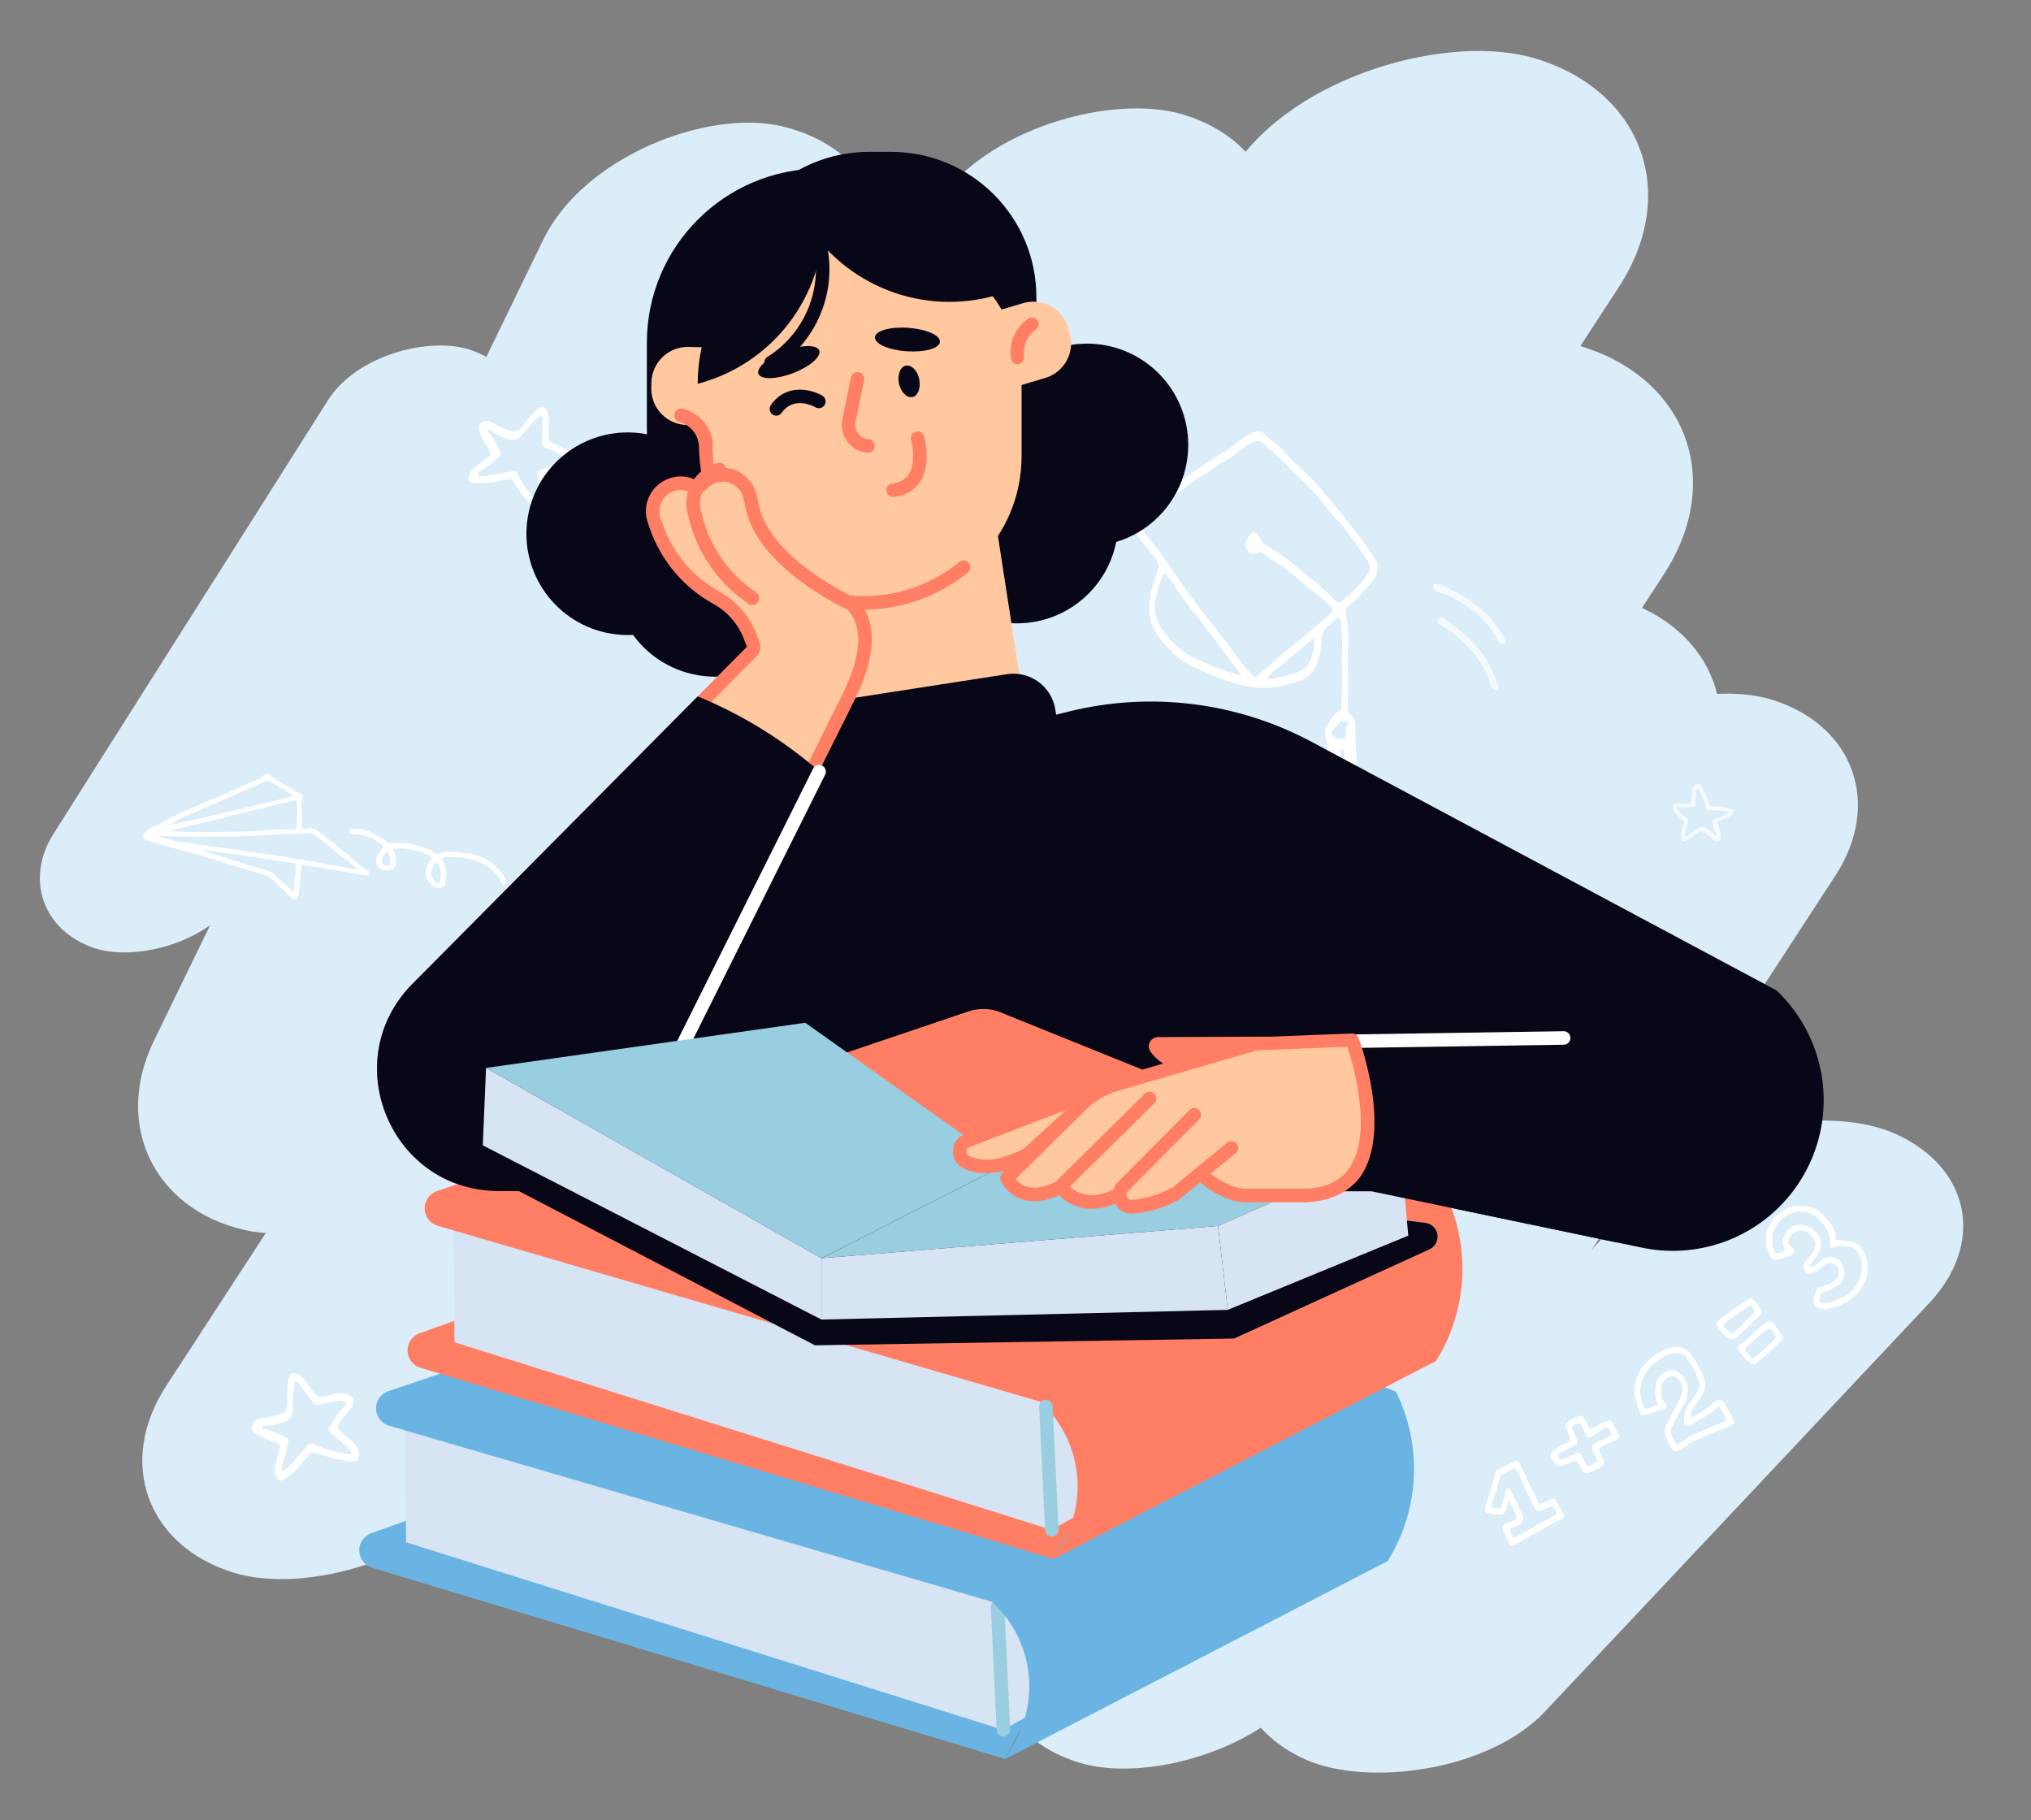 <?xml version="1.0" encoding="UTF-8"?> <svg xmlns="http://www.w3.org/2000/svg" width="597" height="535" viewBox="0 0 597 535" fill="none"><rect x="0" y="0" width="597" height="535" fill="#808080" stroke="none"/> <rect width="360.9" height="98.969" rx="49.484" transform="matrix(0.437 -0.899 0.975 0.224 23.603 350.416)" fill="#DAEDF9"></rect> <rect width="207.815" height="56.989" rx="28.494" transform="matrix(0.535 -0.845 0.944 0.331 0.5 269.107)" fill="#DAEDF9"></rect> <rect width="511.368" height="97.11" rx="48.555" transform="matrix(0.546 -0.838 0.956 0.294 22.369 447.975)" fill="#DAEDF9"></rect> <rect width="525.31" height="118.532" rx="59.266" transform="matrix(0.546 -0.838 0.956 0.294 108.077 440.047)" fill="#DAEDF9"></rect> <rect width="372.819" height="118.532" rx="59.266" transform="matrix(0.546 -0.838 0.956 0.294 204.533 396.767)" fill="#DAEDF9"></rect> <rect width="389.103" height="107.551" rx="53.776" transform="matrix(0.546 -0.838 0.956 0.294 212.07 486.358)" fill="#DAEDF9"></rect> <rect width="372.819" height="91.43" rx="45.715" transform="matrix(0.546 -0.838 0.956 0.294 273.485 504.605)" fill="#DAEDF9"></rect> <rect width="252.754" height="87.988" rx="43.994" transform="matrix(0.685 -0.728 0.914 0.406 343.616 499.304)" fill="#DAEDF9"></rect> <g clip-path="url(#clip0_300_3661)"> <path d="M82.328 260.708C83.344 261.589 84.305 262.532 85.207 263.53C85.31 263.645 85.42 263.753 85.537 263.855L85.675 263.983L85.715 264.01C85.878 264.137 86.07 264.223 86.275 264.261C86.479 264.298 86.689 264.286 86.888 264.225C87.078 264.144 87.245 264.019 87.376 263.859C87.506 263.699 87.595 263.509 87.636 263.307C87.912 262.227 88.075 261.122 88.123 260.009C88.204 258.593 88.275 257.33 88.418 256.039C88.526 255.055 88.59 254.573 88.85 254.37C89.11 254.166 89.621 254.248 90.58 254.406C93.829 254.941 97.126 255.513 100.315 256.064C101.697 256.303 103.081 256.544 104.468 256.785L104.658 256.816C105.684 256.993 106.71 257.169 107.729 257.331C107.949 257.367 108.464 257.452 108.695 256.988C108.949 256.459 108.545 256.151 108.248 255.926C108.08 255.813 107.913 255.699 107.746 255.586L107.691 255.548C106.375 254.7 104.851 253.658 103.518 252.335L103.348 252.168C102.867 251.662 102.344 251.198 101.785 250.781C100.295 249.735 98.856 248.547 97.482 247.399C96.612 246.679 95.712 245.932 94.804 245.225L94.564 245.038C93.288 244.037 91.983 243.016 90.117 243.557C90.036 243.571 89.953 243.572 89.871 243.559L89.805 243.556C88.84 243.517 88.784 243.454 88.767 242.447C88.751 241.555 88.746 240.649 88.745 239.772C88.743 238.896 88.736 238.014 88.721 237.136C88.717 236.932 88.706 236.729 88.697 236.523C88.661 235.834 88.628 235.184 88.848 234.529C88.899 234.4 88.922 234.263 88.918 234.125C88.914 233.988 88.882 233.852 88.823 233.728C88.765 233.603 88.682 233.492 88.579 233.401C88.476 233.31 88.355 233.241 88.225 233.198C87.413 232.84 86.632 232.417 85.89 231.932C85.387 231.622 84.865 231.303 84.329 231.024C82.993 230.335 81.269 229.371 79.795 228.047C79.32 227.621 78.846 227.419 78.386 227.451C78.148 227.48 77.917 227.558 77.709 227.679C77.501 227.8 77.319 227.962 77.175 228.155C76.843 228.505 76.434 228.773 75.981 228.936L73.374 230.091C70.049 231.565 66.603 233.099 63.211 234.553C62.167 235.01 61.092 235.457 60.056 235.892C56.022 237.59 51.85 239.34 47.992 241.603C47.556 241.845 47.101 242.052 46.633 242.224L46.49 242.279C45.145 242.82 43.89 243.563 42.766 244.481C42.559 244.633 42.394 244.836 42.287 245.07C42.181 245.304 42.137 245.562 42.159 245.818C42.186 245.997 42.251 246.168 42.349 246.319C42.448 246.47 42.577 246.599 42.729 246.696C42.819 246.755 42.914 246.807 43.014 246.849C43.778 247.175 44.563 247.451 45.364 247.675C51.019 249.251 55.742 250.549 60.212 251.776C61.863 252.224 63.512 252.765 65.108 253.286C65.794 253.507 66.482 253.728 67.166 253.948C70.181 254.907 73.401 255.876 77.633 257.105C78.579 257.36 79.437 257.868 80.115 258.575C80.815 259.327 81.582 260.032 82.328 260.708ZM86.43 243.718C85.995 243.769 85.558 243.789 85.12 243.779C82.221 243.748 79.285 243.939 76.445 244.124C74.891 244.224 73.283 244.329 71.7 244.396C69.386 244.493 67.026 244.493 64.744 244.492L63.911 244.491C62.825 244.489 61.709 244.495 60.649 244.511C57.43 244.534 54.093 244.572 50.823 244.327C50.607 244.311 50.391 244.301 50.175 244.292C51.514 243.658 52.955 243.336 54.349 243.024C54.847 242.913 55.364 242.797 55.867 242.671C57.114 242.354 58.393 242.086 59.631 241.828C61.909 241.353 64.262 240.86 66.502 240.048C67.041 239.869 67.594 239.732 68.154 239.638C68.456 239.581 68.77 239.522 69.075 239.447L77.034 237.526C80.186 236.765 83.339 236.004 86.492 235.243C86.595 235.221 86.7 235.21 86.805 235.21L86.93 235.206C87.207 235.546 87.228 235.944 87.252 236.362C87.258 236.479 87.264 236.596 87.276 236.712C87.371 237.857 87.375 239.008 87.287 240.154C87.243 241.034 87.197 241.94 87.234 242.836C87.258 243.51 87.076 243.634 86.43 243.718V243.718ZM47.538 245.714C47.626 245.724 47.712 245.735 47.794 245.737C49.417 245.762 51.039 245.794 52.659 245.834C54.078 245.866 55.494 245.895 56.91 245.92C57.689 245.934 58.483 245.924 59.252 245.911L60.224 245.898L68.506 245.814L69.396 245.807C70.082 245.804 70.791 245.8 71.49 245.779C72.534 245.752 73.605 245.691 74.634 245.639L75.302 245.602C76.571 245.534 77.875 245.455 79.125 245.371C81.988 245.185 84.948 244.994 87.869 245.044C88.396 245.041 88.923 245.004 89.446 244.931C89.692 244.903 89.939 244.874 90.186 244.853C90.949 244.787 91.676 244.991 92.468 245.497C94.145 246.562 95.695 247.849 97.194 249.09C97.663 249.48 98.133 249.867 98.606 250.25C98.755 250.37 98.899 250.493 99.046 250.614C99.398 250.93 99.774 251.219 100.17 251.478C101.095 252.09 101.966 252.779 102.773 253.54C103.384 254.08 103.998 254.616 104.664 255.115C104.811 255.215 104.843 255.323 104.783 255.466C104.618 255.614 104.42 255.56 104.189 255.497C104.122 255.478 104.054 255.459 103.981 255.444C96.95 254.047 89.808 252.857 83.095 251.759C80.832 251.388 78.519 251.073 76.285 250.768C74.966 250.59 73.601 250.401 72.266 250.209C71.399 250.082 70.517 249.934 69.665 249.792C68.857 249.657 68.02 249.518 67.197 249.395C66.588 249.306 65.969 249.239 65.369 249.172C64.837 249.113 64.285 249.052 63.744 248.977L61.079 248.608C58.24 248.219 55.304 247.813 52.43 247.339C51.158 247.104 49.899 246.804 48.658 246.44C48.151 246.298 47.643 246.16 47.134 246.028C47.046 245.996 46.965 245.946 46.896 245.881L46.834 245.839C47.045 245.648 47.289 245.682 47.538 245.714V245.714ZM59.651 249.805C59.72 249.826 59.79 249.843 59.86 249.856L62.829 250.257C66.055 250.693 69.388 251.143 72.659 251.617C75.806 252.075 79.002 252.572 82.094 253.051L85.923 253.641C86.011 253.655 86.1 253.676 86.189 253.696L86.404 253.739C86.533 253.759 86.656 253.805 86.766 253.875C86.972 254.015 87.051 254.248 87.014 254.59C86.919 255.593 86.833 256.595 86.748 257.599L86.709 258.063L86.633 259.01C86.587 259.622 86.538 260.256 86.474 260.865L86.464 260.961C86.427 261.326 86.389 261.703 85.959 261.962C85.178 261.126 84.337 260.348 83.443 259.634C82.518 258.897 81.651 258.09 80.85 257.219C80.238 256.519 79.469 256.09 78.273 255.788C76.442 255.325 74.606 254.739 72.832 254.173L71.3 253.687C68.629 252.855 65.963 252.012 63.303 251.158L59.098 249.824C59.288 249.706 59.457 249.752 59.651 249.805V249.805ZM85.115 234.298L84.944 234.334C81.694 235.104 78.393 235.898 75.2 236.667C66.816 238.686 58.15 240.774 49.551 242.59C52.563 240.673 55.881 239.263 59.092 237.895C59.644 237.658 60.195 237.421 60.746 237.183C63.575 235.961 66.587 234.659 69.591 233.374C71.052 232.751 72.514 232.073 73.932 231.414C75.131 230.857 76.374 230.283 77.61 229.74C78.243 229.463 78.762 229.367 79.398 229.748C80.695 230.523 82.022 231.283 83.319 232.029C84.064 232.456 84.808 232.885 85.551 233.316L85.613 233.358C85.707 233.411 85.784 233.49 85.834 233.585C85.885 233.68 85.907 233.788 85.899 233.895C85.709 234.174 85.418 234.239 85.115 234.298V234.298Z" fill="white"></path> <path d="M111.046 251.17C110.343 252.614 110.422 253.774 111.296 254.826C111.448 255.009 111.624 255.17 111.82 255.305C112.466 255.743 113.22 255.801 113.902 255.815C114.687 255.83 115.3 255.628 115.732 255.212C116.163 254.796 116.391 254.188 116.408 253.399C116.418 252.39 116.246 251.387 115.9 250.439C115.86 250.337 115.811 250.237 115.755 250.142C115.628 249.914 115.518 249.717 115.631 249.467C115.659 249.452 115.686 249.436 115.712 249.419C115.758 249.385 115.811 249.362 115.867 249.35C119.292 249.234 122.488 249.807 125.368 251.05C125.765 251.246 126.135 251.492 126.47 251.781L126.584 251.858C126.704 251.945 126.786 252.074 126.813 252.221C126.839 252.367 126.807 252.517 126.725 252.641C126.507 253.023 126.268 253.4 126.035 253.768L125.856 254.053C124.914 255.553 124.888 257.174 125.779 258.873C126.42 260.088 128.159 261.068 129.435 260.935C130.276 260.849 130.694 260.52 130.836 259.836C131.237 257.9 131.497 255.623 130.449 253.44C130.336 253.206 130.228 252.971 130.105 252.716L129.959 252.408C130.656 251.947 131.331 251.929 131.985 251.909C132.071 251.908 132.156 251.905 132.236 251.898C134.442 251.832 136.646 252.077 138.781 252.624C141.661 253.333 143.99 254.737 145.708 256.799C146.453 257.692 147.012 258.479 147.344 259.428C147.412 259.624 147.591 260.145 148.152 260.038C148.714 259.931 148.74 259.392 148.74 259.044C148.725 258.636 148.593 258.242 148.359 257.909L148.11 257.509C147.798 256.975 147.448 256.465 147.062 255.981C144.752 253.24 141.69 251.525 137.964 250.88C137.431 250.787 136.883 250.73 136.354 250.675C135.966 250.634 135.561 250.593 135.169 250.537C133.386 250.284 131.299 250.118 129.23 250.841C128.96 250.947 128.668 250.979 128.382 250.933C128.097 250.888 127.829 250.767 127.606 250.583C127.041 250.124 126.414 249.749 125.743 249.468C121.755 248.006 118.34 247.486 115 247.834C114.37 247.897 113.978 247.795 113.694 247.482C112.965 246.691 112.039 246.187 111.145 245.7C110.752 245.488 110.345 245.266 109.962 245.025C108.156 243.883 106.097 243.719 104.11 243.565L103.551 243.521C103.437 243.507 103.321 243.516 103.21 243.548C103.1 243.579 102.996 243.632 102.906 243.704C102.826 243.773 102.761 243.859 102.715 243.954C102.67 244.05 102.644 244.154 102.641 244.26C102.608 244.708 102.882 245.017 103.413 245.128C103.743 245.202 104.08 245.237 104.419 245.234C107.17 245.173 109.491 246.469 111.464 247.671C111.742 247.862 111.994 248.089 112.214 248.345L112.414 248.554C112.704 248.847 112.689 249.146 112.386 249.455C111.85 249.951 111.397 250.53 111.046 251.17V251.17ZM113.798 254.469C113.598 254.483 113.398 254.457 113.209 254.393C113.02 254.329 112.846 254.228 112.696 254.096C112.555 253.973 112.441 253.821 112.36 253.651C112.28 253.481 112.235 253.297 112.228 253.109C112.205 252.521 112.405 251.945 112.787 251.496L112.823 251.444C113.138 251.013 113.541 250.653 114.005 250.39C114.61 251.234 114.702 252.136 114.791 253.026C114.825 253.214 114.821 253.408 114.778 253.595C114.735 253.781 114.655 253.958 114.542 254.113C114.449 254.22 114.335 254.307 114.207 254.368C114.078 254.429 113.939 254.463 113.798 254.469V254.469ZM127.896 253.86C127.948 253.784 128.017 253.72 128.097 253.673C128.178 253.627 128.267 253.599 128.36 253.591C128.442 253.598 128.521 253.627 128.588 253.675C128.686 253.746 128.77 253.833 128.839 253.932C129.401 254.71 129.511 255.656 129.544 256.393C129.557 257.193 129.504 257.993 129.386 258.785L129.379 258.847C129.378 258.959 129.352 259.07 129.303 259.171C129.254 259.272 129.183 259.361 129.095 259.431C128.996 259.478 128.889 259.503 128.78 259.503C128.671 259.504 128.563 259.48 128.465 259.433C128.333 259.384 128.203 259.327 128.078 259.261L127.979 259.213C127.065 258.576 126.511 257.106 126.768 256C126.968 255.207 127.358 254.475 127.902 253.865L127.896 253.86Z" fill="white"></path> </g> <g clip-path="url(#clip1_300_3661)"> <path d="M496.937 415.792C497.205 414.537 497.801 413.376 498.663 412.427L498.713 412.37C499.466 411.46 500.118 410.471 500.655 409.42C501.005 408.783 501.211 408.076 501.258 407.35C501.306 406.624 501.193 405.896 500.929 405.217C499.936 402.427 498.41 399.962 497.191 398.126C495.921 396.212 493.474 395.397 491.102 396.097C489.727 396.466 488.413 397.03 487.2 397.774C485.602 398.798 483.592 400.264 482.269 402.575C480.566 405.529 480.071 408.341 480.748 411.172C481.004 412.24 481.361 413.29 481.706 414.307C481.794 414.564 481.881 414.822 481.966 415.079C482.025 415.333 482.178 415.555 482.394 415.7C482.611 415.845 482.874 415.902 483.131 415.86C483.492 415.839 483.85 415.782 484.199 415.689C484.784 415.515 485.379 415.328 485.94 415.134C486.865 414.831 487.818 414.517 488.781 414.276C489.374 414.129 489.755 413.819 489.857 413.41C489.959 413.001 489.764 412.558 489.317 412.157C488.533 411.456 488.229 410.618 488.294 409.352C488.308 409.096 488.314 408.842 488.32 408.586C488.322 408.251 488.332 407.908 488.359 407.575C488.461 406.314 489.809 404.756 491.039 404.493C491.425 404.4 491.832 404.447 492.186 404.627C493.863 405.47 494.644 406.854 494.51 408.74C494.469 409.442 494.296 410.129 494 410.766C493.588 411.639 493.158 412.491 492.727 413.302C492.369 413.983 492.001 414.661 491.631 415.338C491.078 416.362 490.504 417.42 489.963 418.474C489.492 419.391 489.098 420.295 489.442 421.273C489.529 421.524 489.612 421.774 489.696 422.026C490.011 422.991 490.354 424.003 490.915 424.913C491.99 426.663 492.564 426.836 494.34 425.952C494.675 425.804 494.984 425.604 495.258 425.361C496.631 423.997 498.399 423.278 500.108 422.583C500.604 422.381 501.115 422.172 501.609 421.952C502.752 421.444 503.943 420.983 505.095 420.541C505.786 420.278 506.514 419.994 507.217 419.707C507.771 419.479 508.305 419.206 508.814 418.892C509.018 418.774 509.204 418.627 509.364 418.455C509.693 418.077 509.696 417.642 509.43 416.987C509.305 416.7 509.161 416.422 508.999 416.155C508.946 416.063 508.893 415.971 508.842 415.877C508.636 415.508 508.429 415.141 508.227 414.767C507.909 414.203 507.593 413.641 507.278 413.078C506.706 412.037 506.2 411.528 505.634 411.428C505.069 411.328 504.437 411.618 503.564 412.375C503.517 412.429 503.457 412.475 503.407 412.526L503.316 412.631C501.801 414.065 499.971 415.101 498.202 416.1L497.431 416.538C497.338 416.585 497.237 416.616 497.133 416.629L497.102 416.634C496.836 416.32 496.881 416.085 496.937 415.792ZM495.024 417.236C495.012 417.34 495.006 417.445 495.005 417.55C495.02 418.305 495.229 418.818 495.613 419.034C495.996 419.25 496.485 419.162 497.077 418.813C499.116 417.617 501.103 416.393 502.983 415.179C503.372 414.911 503.734 414.606 504.064 414.269C504.277 414.063 504.501 413.849 504.731 413.661C504.81 413.584 504.904 413.526 505.007 413.489C505.11 413.452 505.22 413.438 505.329 413.447C505.403 413.464 505.472 413.498 505.53 413.545C505.589 413.593 505.636 413.653 505.668 413.721C506.178 414.625 506.681 415.598 507.308 416.875C507.354 416.954 507.382 417.042 507.392 417.133C507.402 417.223 507.393 417.315 507.366 417.402C507.331 417.489 507.278 417.568 507.211 417.634C507.144 417.7 507.065 417.752 506.977 417.786C506.478 418.029 505.952 418.239 505.512 418.42C504.717 418.747 503.918 419.071 503.123 419.395C501.748 419.958 500.326 420.537 498.933 421.118C497.291 421.825 495.738 422.721 494.304 423.786C494.024 423.999 493.729 424.19 493.42 424.358C493.342 424.41 493.253 424.443 493.16 424.457C493.067 424.471 492.972 424.464 492.882 424.438C492.792 424.412 492.708 424.366 492.637 424.305C492.566 424.243 492.509 424.167 492.47 424.081C491.866 423.066 491.415 421.968 491.133 420.821C490.985 420.241 491.254 419.713 491.524 419.187C492.206 417.858 492.925 416.518 493.62 415.221L494.017 414.478C494.318 413.914 494.631 413.328 494.971 412.775C495.651 411.661 496.027 410.359 496.153 408.672C496.329 406.256 494.584 403.605 492.34 402.885C491.932 402.756 491.501 402.714 491.076 402.762C489.905 402.894 488.686 403.65 487.835 404.628C487.257 405.253 486.873 406.034 486.73 406.875C486.454 409.032 486.327 410.841 487.338 412.81C487.029 412.93 486.734 413.05 486.451 413.167C485.772 413.44 485.119 413.703 484.473 413.919C483.674 414.174 483.385 414.035 483.051 413.232C481.895 410.434 481.827 407.851 482.844 405.334C484.094 402.238 486.362 399.962 489.769 398.367C490.631 397.966 491.702 397.746 493.031 397.717C494.242 397.688 495.155 398.105 495.744 398.957C497.307 401.19 498.573 403.615 499.512 406.173C499.624 406.5 499.668 406.847 499.643 407.191C499.617 407.536 499.522 407.872 499.363 408.178C498.857 409.308 498.192 410.36 497.391 411.303C495.886 413.079 495.12 414.945 495.048 417.012C495.041 417.09 495.034 417.164 495.027 417.239L495.024 417.236Z" fill="white"></path> <path d="M537.061 384.749C539.164 384.321 541.186 383.564 543.051 382.505C544.18 381.861 545.194 381.032 546.049 380.053C546.525 379.503 546.953 378.912 547.329 378.289C549.434 374.823 549.598 371.42 547.827 367.886C546.97 366.171 545.655 365.171 543.813 364.832C542.447 364.581 541.065 364.437 539.678 364.401C539.547 362.561 539.144 361.216 538.357 360.021C537.987 359.491 537.573 358.992 537.121 358.529C536.799 358.18 536.465 357.818 536.171 357.432C534.785 355.609 532.726 354.589 530.045 354.407C526.693 354.171 523.652 355.495 521.474 358.136C518.956 361.194 518.457 364.72 520.01 368.594C520.612 370.099 521.387 370.528 522.868 370.179C524.084 369.858 525.277 369.453 526.437 368.967L526.739 368.849C526.872 368.805 526.995 368.734 527.099 368.639C527.203 368.544 527.285 368.428 527.341 368.299C527.389 368.153 527.406 367.997 527.391 367.843C527.375 367.69 527.328 367.541 527.253 367.406C527.018 366.903 526.65 366.475 526.189 366.167C526.027 366.059 525.894 365.911 525.804 365.738C525.714 365.565 525.669 365.372 525.673 365.177C525.6 363.911 526.964 362.124 528.231 361.822C529.789 361.45 531.141 361.852 532.358 363.048C533.797 364.461 534.031 365.902 533.092 367.575C532.546 368.553 531.88 369.46 531.111 370.274C530.711 370.65 530.401 371.112 530.205 371.625C529.96 372.381 530.144 373.111 530.776 373.848C531.228 374.379 531.861 374.504 532.682 374.193C533.427 373.96 534.12 373.585 534.723 373.091C535.29 372.575 535.888 372.095 536.514 371.652C537.387 371.036 538.838 371.083 539.544 371.764C539.878 372.083 540.135 372.473 540.298 372.904C540.46 373.336 540.524 373.799 540.483 374.258C540.456 374.691 540.332 375.113 540.12 375.491C539.908 375.87 539.613 376.195 539.257 376.443C538.146 377.204 536.831 378.026 535.266 378.193C534.856 378.236 534.235 378.303 534.013 378.904L533.869 379.288C533.505 380.261 533.131 381.265 533.076 382.34C533.04 382.713 533.116 383.089 533.294 383.419C533.472 383.75 533.745 384.02 534.077 384.194C534.963 384.759 536.033 384.958 537.061 384.749V384.749ZM540.598 370.396C539.327 369.204 537.143 369.17 535.525 370.324C535.187 370.564 534.862 370.831 534.547 371.09C534.276 371.312 533.995 371.543 533.711 371.753C533.377 371.984 533.022 372.186 532.652 372.354C532.565 372.401 532.464 372.415 532.367 372.393C532.27 372.372 532.184 372.317 532.124 372.238C532.064 372.157 532.034 372.057 532.039 371.957C532.044 371.856 532.084 371.76 532.151 371.686C532.958 370.632 533.679 369.676 534.328 368.652C535.751 366.399 535.508 363.924 533.671 362.038C532.111 360.425 530.351 359.781 528.294 360.067C527.568 360.145 526.874 360.41 526.281 360.835C525.687 361.26 525.214 361.831 524.906 362.493C524.841 362.621 524.788 362.756 524.735 362.886C524.661 363.082 524.571 363.272 524.464 363.453C523.917 364.321 523.866 365.269 524.302 366.439C524.391 366.669 524.488 366.889 524.59 367.147L524.717 367.448C524.102 367.856 523.419 368.15 522.7 368.318C522.103 368.457 521.719 368.259 521.522 367.711C520.711 365.42 520.702 363.346 521.505 361.365C522.534 358.808 524.544 357.183 527.82 356.259C529.733 355.719 531.69 356.149 533.632 357.538C534.792 358.368 535.807 359.487 536.823 361.058C537.5 362.098 537.861 363.311 537.86 364.55C537.86 364.697 537.864 364.841 537.856 364.993C537.858 365.322 537.856 365.657 537.869 365.974C537.872 366.09 537.9 366.204 537.951 366.308C538.002 366.413 538.074 366.506 538.163 366.581C538.259 366.65 538.368 366.699 538.484 366.724C538.599 366.749 538.719 366.749 538.835 366.724L538.876 366.72C538.934 366.717 538.99 366.701 539.041 366.673C540.222 365.931 541.412 366.146 542.689 366.356C543.008 366.411 543.337 366.467 543.66 366.507C544.801 366.635 545.658 367.265 546.223 368.361C547.564 370.966 547.67 373.596 546.532 376.18C545.328 378.914 543.366 380.776 540.7 381.712C540.336 381.839 539.975 381.985 539.626 382.128C538.796 382.465 537.937 382.812 537.012 382.917C535.925 383.036 535.292 382.94 535.015 382.619C534.706 382.244 534.841 381.538 535.159 380.522C535.2 380.378 535.272 380.244 535.37 380.13C535.577 379.919 535.846 379.78 536.139 379.734C537.475 379.435 538.651 378.753 539.787 378.09L540.025 377.952C540.6 377.626 541.087 377.166 541.444 376.611C541.802 376.056 542.019 375.423 542.079 374.765C542.268 373.183 541.659 371.382 540.607 370.395L540.598 370.396Z" fill="white"></path> <path d="M452.28 441.659L451.613 440.326C450.735 438.572 449.826 436.757 448.96 434.963C448.562 434.139 448.186 433.291 447.821 432.47C447.521 431.801 447.211 431.105 446.895 430.43C446.444 429.463 445.942 429.26 444.912 429.618C444.515 429.758 444.132 429.933 443.765 430.14L443.366 430.368C442.539 430.872 441.667 431.298 440.76 431.639C440.109 431.864 439.696 432.348 439.489 433.124C438.855 435.512 438.081 438.336 437.101 441.118C436.899 441.736 436.741 442.368 436.628 443.009C436.593 443.189 436.555 443.368 436.517 443.548C436.404 444.097 436.64 444.495 437.149 444.616C438.423 444.931 439.724 445.121 441.034 445.182C441.322 445.201 441.61 445.13 441.856 444.978C442.102 444.827 442.294 444.603 442.407 444.336C442.566 443.981 442.697 443.615 442.801 443.24L442.878 442.982C442.912 442.873 442.941 442.764 442.973 442.653C443.074 442.138 443.311 441.66 443.659 441.267C444.485 442.68 445.177 444.167 445.727 445.707C445.895 446.178 445.727 446.493 445.212 446.698C444.982 446.786 444.741 446.884 444.504 446.974C444.077 447.133 443.644 447.3 443.231 447.493C442.396 447.869 441.97 448.216 441.81 448.646C441.649 449.076 441.739 449.603 442.109 450.408C442.266 450.752 442.431 451.09 442.592 451.432C442.909 452.093 443.238 452.777 443.515 453.473C443.806 454.206 444.317 454.422 445.075 454.127C445.435 453.976 445.783 453.797 446.116 453.594L446.18 453.557C446.648 453.284 447.116 452.998 447.569 452.719C448.507 452.118 449.479 451.571 450.478 451.079C451.78 450.44 453.045 449.731 454.27 448.955C455.786 448.035 457.347 447.076 459.038 446.412C459.222 446.345 459.387 446.236 459.519 446.094C459.581 446.024 459.63 445.943 459.663 445.856C459.707 445.708 459.719 445.553 459.699 445.4C459.678 445.248 459.626 445.101 459.544 444.97C458.778 443.472 458.121 442.294 457.481 441.222C456.999 440.432 456.588 440.318 455.718 440.744C455.459 440.87 455.202 441.006 454.945 441.143C454.214 441.555 453.441 441.888 452.639 442.136C452.578 442.06 452.524 441.995 452.475 441.939C452.4 441.853 452.334 441.759 452.28 441.659V441.659ZM451.337 443.533C451.877 444.216 452.199 444.306 452.979 443.994C453.38 443.834 453.781 443.652 454.167 443.476C454.554 443.3 454.999 443.097 455.423 442.931C456.179 442.636 456.374 442.694 456.809 443.348C457.034 443.693 457.233 444.053 457.407 444.426C457.595 444.826 457.49 445.129 457.095 445.349L453.118 447.556L445.756 451.643C445.495 451.787 445.25 451.893 444.989 451.822C444.776 451.701 444.615 451.506 444.535 451.275L444.496 451.197C443.999 450.213 443.846 449.685 443.97 449.373C444.094 449.061 444.493 448.928 445.105 448.712L445.574 448.544C445.672 448.505 445.773 448.475 445.872 448.443C446.059 448.389 446.242 448.319 446.418 448.236C447.624 447.613 448.045 446.486 447.522 445.309C446.723 443.517 445.869 441.713 445.045 439.969C444.766 439.381 444.488 438.793 444.211 438.205C444.06 437.884 443.821 437.521 443.332 437.556C442.727 437.588 442.608 438.077 442.498 438.479C442.188 439.683 441.872 440.884 441.55 442.084C441.237 443.25 441.121 443.336 439.925 443.329C439.576 443.327 439.228 443.29 438.886 443.22C438.807 443.209 438.731 443.182 438.662 443.141C438.594 443.101 438.534 443.046 438.487 442.982C438.45 442.917 438.426 442.846 438.417 442.772C438.409 442.698 438.415 442.624 438.436 442.552C438.475 442.379 438.51 442.205 438.546 442.032C438.633 441.51 438.773 440.998 438.963 440.504C439.724 438.709 440.208 436.802 440.675 434.958L440.734 434.721C440.967 433.79 441.393 433.28 442.172 432.982C442.687 432.767 443.187 432.517 443.668 432.234C443.955 432.075 444.252 431.91 444.548 431.762C444.947 431.565 445.167 431.509 445.331 431.562C445.495 431.616 445.632 431.79 445.826 432.18L446.098 432.704C446.534 433.572 446.985 434.471 447.344 435.385C447.811 436.506 448.335 437.603 448.915 438.67C449.59 439.895 450.179 441.164 450.677 442.47C450.837 442.859 451.057 443.22 451.33 443.541L451.337 443.533Z" fill="white"></path> <path d="M465.002 431.946C465.667 432.996 466.235 433.182 467.361 432.73C468.291 432.351 469.236 431.901 470.261 431.365C470.603 431.203 470.913 430.979 471.175 430.707C471.588 430.231 471.573 429.672 471.218 428.793C471.07 428.429 470.889 428.07 470.708 427.72C470.528 427.37 470.366 427.045 470.224 426.697C469.887 425.874 469.99 425.587 470.744 425.227C471.115 425.049 471.48 424.849 471.826 424.646C472.485 424.248 473.186 423.923 473.917 423.679C474.392 423.515 474.843 423.291 475.259 423.01L475.358 422.95C475.477 422.892 475.582 422.809 475.666 422.708C475.751 422.607 475.814 422.489 475.85 422.362C475.886 422.236 475.896 422.103 475.878 421.972C475.86 421.841 475.815 421.715 475.745 421.603C475.303 420.761 474.836 419.914 474.383 419.095L473.871 418.16C473.553 417.578 473.044 417.39 472.402 417.614C471.547 417.884 470.726 418.251 469.954 418.707C469.393 419.057 468.841 419.397 468.274 419.69C467.651 420.011 467.237 419.887 466.894 419.31C466.797 419.137 466.714 418.956 466.645 418.77C466.59 418.628 466.53 418.481 466.46 418.342C466.14 417.716 465.86 417.161 465.537 416.607C465.251 416.117 464.792 415.922 464.366 416.112C464.109 416.229 463.846 416.339 463.584 416.451C462.604 416.868 461.587 417.304 460.753 418.018C460.498 418.21 460.317 418.483 460.238 418.793C460.159 419.102 460.188 419.429 460.319 419.721C460.568 420.343 460.836 420.971 461.092 421.579L461.211 421.857C461.816 423.291 461.816 423.291 460.433 424.079C460.126 424.252 459.817 424.406 459.502 424.572C458.907 424.856 458.334 425.183 457.786 425.55C456.614 426.38 455.947 426.882 455.847 427.498C455.748 428.113 456.163 428.727 457.058 429.957C457.199 430.152 457.352 430.338 457.516 430.515C457.683 430.712 457.906 430.852 458.155 430.918C458.404 430.983 458.667 430.969 458.908 430.879C459.486 430.682 459.967 430.507 460.416 430.332C460.674 430.231 460.929 430.124 461.186 430.014C461.916 429.683 462.675 429.418 463.453 429.222C463.62 429.524 463.781 429.813 463.937 430.095C464.303 430.759 464.638 431.37 465.002 431.946ZM464.861 418.983C465.109 419.458 465.343 419.952 465.571 420.43C465.746 420.803 465.923 421.176 466.108 421.544C466.386 422.073 466.618 422.344 466.909 422.421C467.199 422.499 467.537 422.392 468.049 422.049C468.336 421.855 468.619 421.659 468.901 421.461C469.385 421.119 469.886 420.769 470.397 420.46C470.907 420.172 471.443 419.935 471.999 419.752C472.463 419.58 472.835 419.754 473.071 420.215C473.238 420.548 473.391 420.882 473.543 421.202L473.709 421.565C473.617 422.003 473.314 422.142 472.992 422.284L472.874 422.337C471.984 422.749 471.061 423.134 470.264 423.466C469.647 423.71 469.074 424.05 468.565 424.475C467.943 425.01 467.787 425.654 468.102 426.334C468.304 426.766 468.532 427.2 468.75 427.616C468.936 427.977 469.13 428.347 469.307 428.717C469.624 429.372 469.572 429.537 468.958 429.898L468.748 430.021C468.139 430.389 467.5 430.759 466.748 430.9C466.16 430.35 465.699 429.678 465.4 428.93C465.33 428.775 465.267 428.616 465.205 428.458C465.113 428.232 465.019 428.009 464.91 427.779C464.521 427.012 464.144 426.865 463.352 427.175C462.635 427.455 461.917 427.766 461.223 428.067L460.241 428.49L459.972 428.607C459.743 428.717 459.507 428.811 459.264 428.886C458.671 429.058 458.367 428.923 458.063 428.36C457.82 427.916 457.912 427.538 458.335 427.238C458.864 426.868 459.417 426.532 459.99 426.234C460.444 425.993 460.915 425.764 461.371 425.545C461.827 425.326 462.256 425.114 462.694 424.886C463.744 424.342 463.843 424.063 463.426 422.932C463.244 422.432 463.03 421.932 462.823 421.45C462.662 421.074 462.494 420.683 462.345 420.294C461.968 419.325 462.08 419.063 463.047 418.637C463.199 418.572 463.355 418.515 463.514 418.468L463.549 418.458C464.367 418.217 464.488 418.271 464.861 418.983Z" fill="white"></path> <path d="M518.253 389.419C518.132 389.512 518.009 389.604 517.884 389.691C516.533 390.637 515.333 391.789 514.171 392.905C513.314 393.725 512.43 394.576 511.488 395.328C511.113 395.629 510.914 395.934 510.89 396.247C510.866 396.56 510.999 396.918 511.314 397.309C511.453 397.481 511.605 397.668 511.749 397.851C512.593 398.904 513.464 399.996 514.732 400.664C515.5 401.068 515.816 401.103 516.424 400.547C517.215 399.822 518.055 399.126 518.867 398.45C520.236 397.31 521.652 396.133 522.849 394.814L523.028 394.642C523.107 394.555 523.196 394.476 523.291 394.408C523.476 394.295 523.643 394.156 523.788 393.996C523.925 393.846 524.019 393.662 524.061 393.463C524.13 393.091 523.991 392.685 523.623 392.178C523.369 391.831 523.123 391.476 522.876 391.123C522.517 390.607 522.145 390.076 521.753 389.571C520.585 388.052 520.232 388.003 518.6 389.154C518.483 389.248 518.369 389.333 518.253 389.419ZM520.874 391.051C521.06 391.311 521.241 391.531 521.398 391.725C522.21 392.719 522.45 393.023 520.615 394.656C520.152 395.065 519.694 395.495 519.242 395.902C518.164 396.913 517.047 397.959 515.798 398.808C515.746 398.841 515.697 398.882 515.645 398.921C515.467 399.092 515.232 399.195 514.985 399.209C514.839 399.045 514.692 398.883 514.53 398.707C514.134 398.273 513.723 397.827 513.357 397.342C512.892 396.722 512.917 396.401 513.468 395.91C514.019 395.42 514.535 394.939 515.053 394.46C516.406 393.205 517.805 391.905 519.359 390.835C520.09 390.332 520.388 390.375 520.877 391.053L520.874 391.051Z" fill="white"></path> <path d="M517.424 384.477C517.048 383.931 516.618 383.413 516.195 382.905C516.087 382.776 515.981 382.646 515.873 382.518C514.923 381.358 514.598 381.311 513.394 382.155C511.2 383.682 508.997 385.269 506.86 386.798L505.884 387.496C505.638 387.674 505.413 387.878 505.213 388.105L505.2 388.119C504.488 388.939 504.476 389.57 505.165 390.422C505.626 390.99 506.113 391.535 506.512 391.965C506.658 392.129 506.807 392.29 506.919 392.417C508.429 393.891 509.666 393.942 511.037 392.611L512.405 391.271C513.945 389.762 515.537 388.2 517.176 386.739C517.298 386.631 517.414 386.516 517.522 386.395C518.049 385.806 517.997 385.312 517.424 384.477ZM507.863 391.065C507.538 390.733 507.202 390.389 506.899 390.031C506.799 389.956 506.721 389.856 506.671 389.741C506.622 389.626 506.604 389.501 506.619 389.377C506.633 389.253 506.68 389.135 506.755 389.035C506.829 388.935 506.929 388.856 507.043 388.807C507.924 388.166 508.83 387.532 509.708 386.917L510.669 386.243L511.444 385.684C512.246 385.116 513.049 384.551 513.859 383.992C514.536 383.525 514.645 383.545 515.164 384.246C515.286 384.411 515.41 384.596 515.561 384.831C515.846 385.283 515.798 385.667 515.424 385.984C514.797 386.49 514.217 387.053 513.691 387.665L513.515 387.868C512.515 389.035 511.41 390.107 510.214 391.072C509.891 391.323 509.551 391.552 509.196 391.755C508.905 391.928 508.631 391.871 508.359 391.583C508.197 391.408 508.03 391.236 507.863 391.065Z" fill="white"></path> </g> <g clip-path="url(#clip2_300_3661)"> <path d="M91.422 408.193L91.395 408.157C91.156 407.84 90.923 407.509 90.698 407.188C90.092 406.322 89.467 405.425 88.615 404.734L88.504 404.641C88.117 404.301 87.692 404.007 87.237 403.767C86.7 403.51 86.224 403.464 85.841 403.629C85.626 403.737 85.436 403.891 85.285 404.08C85.133 404.268 85.023 404.488 84.962 404.723C84.768 405.26 84.648 405.821 84.605 406.391C84.516 407.871 84.468 409.359 84.463 410.811C84.477 411.717 84.431 412.623 84.326 413.522C84.192 414.478 83.743 415.013 82.781 415.367C80.786 416.14 78.709 416.669 76.591 416.945C75.259 417.102 74.42 417.845 74.022 419.217C73.713 420.276 74.435 420.802 75.071 421.273C75.231 421.388 75.378 421.496 75.514 421.612C75.676 421.74 75.852 421.849 76.039 421.936C76.11 421.972 76.181 422.008 76.249 422.046C77.414 422.678 78.633 423.203 79.89 423.614L80.024 423.657C80.493 423.819 80.979 423.984 81.438 424.192C82.089 424.49 82.317 424.927 82.155 425.574C81.975 426.291 81.808 427.026 81.648 427.736C81.516 428.311 81.395 428.884 81.245 429.46C81.192 429.673 81.131 429.884 81.073 430.095C80.876 430.663 80.771 431.26 80.764 431.863C80.723 433.045 80.827 433.623 81.192 434.247C81.293 434.456 81.434 434.641 81.609 434.792C81.783 434.942 81.986 435.054 82.206 435.121C82.289 435.139 82.374 435.148 82.459 435.147C82.807 435.131 83.142 435.009 83.422 434.797C85.393 433.456 87.43 431.917 88.98 429.743C89.459 429.111 89.987 428.518 90.559 427.972C90.784 427.746 91.01 427.52 91.227 427.291C91.628 426.864 92.005 426.754 92.406 426.942C93.138 427.246 93.898 427.482 94.673 427.646C95.32 427.785 95.957 427.97 96.578 428.201C98.151 428.823 99.814 429.031 101.42 429.229C102.04 429.306 102.687 429.385 103.307 429.486C103.928 429.586 104.483 429.486 104.858 429.198C105.233 428.91 105.509 428.298 105.572 427.486C105.627 426.753 105.421 426.024 104.992 425.431C104.225 424.333 103.306 423.353 102.263 422.522L101.982 422.288C101.394 421.794 100.784 421.286 100.229 420.746C98.947 419.5 98.939 419.392 99.999 417.901C100.546 417.13 101.146 416.375 101.726 415.647C102.084 415.195 102.456 414.73 102.811 414.262L102.871 414.183C103.211 413.774 103.501 413.325 103.735 412.846C104.255 411.657 103.923 410.69 102.78 410.048C101.778 409.483 100.614 409.289 99.487 409.498C98.473 409.662 97.523 409.86 96.629 410.084C93.459 410.878 93.459 410.88 91.422 408.193ZM97.308 421.203C97.954 421.794 98.638 422.36 99.302 422.904C100.304 423.701 101.262 424.553 102.17 425.459L102.306 425.6C102.773 426.078 103.213 426.53 103.381 427.109C103.319 427.225 103.221 427.318 103.102 427.374C102.983 427.429 102.85 427.443 102.722 427.414C99.7 426.934 96.155 426.232 92.775 424.68C91.397 424.048 91.237 424.025 90.138 425.194C88.772 426.669 87.442 428.221 86.155 429.722L85.993 429.91C85.245 430.73 84.422 431.476 83.536 432.138L83.113 432.479C82.606 431.652 82.748 430.953 82.993 430.323C83.426 429.134 83.774 427.914 84.035 426.674C84.21 425.937 84.387 425.174 84.602 424.436C85.03 422.966 84.759 422.776 83.404 422.123C81.914 421.396 79.925 420.497 77.752 420.013C77.444 419.987 77.159 419.838 76.959 419.6C76.959 419.217 77.177 419.183 77.552 419.163H77.721C79.796 418.985 81.84 418.536 83.802 417.827C85.19 417.313 85.879 416.385 85.97 414.923C86.051 413.638 86.127 412.291 86.117 410.919C86.135 409.921 86.23 408.926 86.401 407.943C86.467 407.486 86.538 407.013 86.591 406.545C86.593 406.447 86.624 406.352 86.68 406.272C86.736 406.192 86.815 406.13 86.905 406.096C87.009 406.069 87.118 406.073 87.22 406.107C87.322 406.142 87.411 406.206 87.478 406.291C88.036 406.907 88.562 407.551 89.056 408.221L89.168 408.367C89.999 409.47 90.86 410.608 91.648 411.767C92.39 412.854 93.275 413.188 94.435 412.816C95.246 412.559 96.094 412.358 96.915 412.171L97.445 412.047C98.854 411.678 100.33 411.651 101.752 411.968C101.612 412.929 101.123 413.486 100.629 413.974C99.687 414.912 98.983 416.03 98.303 417.12C97.888 417.783 97.46 418.466 96.984 419.099C96.35 419.934 96.419 420.386 97.308 421.203Z" fill="white"></path> </g> <g opacity="0.7" clip-path="url(#clip3_300_3661)"> <path d="M494.684 243.18L494.678 243.204C494.62 243.414 494.553 243.626 494.489 243.831C494.314 244.384 494.132 244.956 494.116 245.557L494.113 245.637C494.094 245.919 494.108 246.202 494.155 246.48C494.223 246.799 494.362 247.022 494.561 247.134C494.68 247.191 494.81 247.222 494.943 247.225C495.076 247.228 495.208 247.203 495.331 247.151C495.629 247.056 495.914 246.921 496.176 246.75C496.85 246.294 497.514 245.818 498.148 245.336C498.538 245.027 498.947 244.745 499.374 244.49C499.835 244.229 500.217 244.246 500.693 244.547C501.695 245.157 502.62 245.885 503.447 246.715C503.96 247.242 504.563 247.359 505.293 247.074C505.857 246.856 505.846 246.365 505.838 245.931C505.835 245.823 505.833 245.723 505.838 245.625C505.84 245.512 505.828 245.399 505.804 245.289C505.796 245.246 505.788 245.203 505.782 245.16C505.668 244.442 505.489 243.737 505.248 243.052L505.223 242.979C505.137 242.721 505.046 242.454 504.983 242.185C504.896 241.802 505.01 241.557 505.346 241.411C505.718 241.25 506.094 241.078 506.456 240.91C506.75 240.775 507.04 240.637 507.341 240.51C507.452 240.462 507.564 240.418 507.675 240.373C507.988 240.269 508.283 240.115 508.548 239.917C509.076 239.54 509.293 239.302 509.443 238.935C509.5 238.821 509.533 238.698 509.541 238.571C509.548 238.445 509.529 238.319 509.485 238.202C509.465 238.159 509.44 238.12 509.412 238.083C509.288 237.937 509.123 237.831 508.938 237.78C507.696 237.37 506.346 236.997 504.881 237.048C504.447 237.051 504.013 237.019 503.584 236.952C503.41 236.93 503.236 236.907 503.064 236.888C502.745 236.857 502.57 236.729 502.518 236.492C502.406 236.071 502.255 235.662 502.068 235.27C501.912 234.942 501.78 234.603 501.673 234.255C501.419 233.363 500.955 232.57 500.504 231.804C500.331 231.508 500.15 231.2 499.986 230.897C499.822 230.593 499.594 230.385 499.343 230.318C499.093 230.251 498.734 230.335 498.359 230.578C498.022 230.799 497.773 231.132 497.658 231.517C497.436 232.218 497.316 232.945 497.303 233.676L497.295 233.877C497.276 234.297 497.259 234.733 497.209 235.155C497.094 236.129 497.05 236.168 496.047 236.205C495.529 236.224 495 236.215 494.489 236.205C494.173 236.201 493.846 236.194 493.524 236.196L493.469 236.196C493.178 236.184 492.886 236.208 492.599 236.266C491.908 236.437 491.598 236.904 491.7 237.616C491.788 238.241 492.093 238.813 492.56 239.234C492.97 239.62 493.373 239.967 493.769 240.282C495.173 241.397 495.174 241.396 494.684 243.18ZM498.383 236.274C498.425 235.795 498.443 235.309 498.458 234.838C498.47 234.136 498.522 233.434 498.613 232.736L498.629 232.63C498.681 232.267 498.731 231.924 498.927 231.658C498.998 231.646 499.071 231.658 499.135 231.691C499.199 231.725 499.25 231.778 499.28 231.843C500.08 233.319 500.958 235.097 501.41 237.086C501.595 237.897 501.639 237.974 502.515 238.063C503.613 238.165 504.733 238.226 505.816 238.285L505.952 238.293C506.558 238.345 507.158 238.454 507.742 238.619L508.032 238.689C507.841 239.186 507.489 239.357 507.133 239.461C506.471 239.67 505.824 239.925 505.197 240.226C504.817 240.396 504.426 240.573 504.033 240.726C503.25 241.03 503.258 241.212 503.426 242.02C503.607 242.911 503.879 244.077 504.395 245.185C504.486 245.328 504.517 245.501 504.48 245.668C504.313 245.796 504.226 245.712 504.091 245.556L504.035 245.482C503.265 244.638 502.387 243.898 501.423 243.281C500.736 242.848 500.102 242.858 499.435 243.307C498.848 243.7 498.237 244.117 497.643 244.579C497.202 244.905 496.737 245.196 496.252 245.449C496.031 245.573 495.802 245.7 495.58 245.833C495.537 245.865 495.485 245.883 495.431 245.886C495.378 245.888 495.325 245.875 495.28 245.847C495.233 245.811 495.198 245.762 495.18 245.706C495.161 245.65 495.159 245.59 495.173 245.532C495.255 245.084 495.36 244.639 495.487 244.201L495.513 244.103C495.716 243.374 495.924 242.618 496.165 241.888C496.391 241.202 496.241 240.706 495.691 240.325C495.309 240.058 494.938 239.755 494.582 239.461L494.352 239.271C493.72 238.781 493.216 238.148 492.879 237.423C493.344 237.163 493.75 237.189 494.127 237.241C494.85 237.339 495.572 237.272 496.273 237.204C496.701 237.163 497.141 237.121 497.575 237.118C498.151 237.115 498.325 236.934 498.383 236.274Z" fill="white"></path> </g> <g clip-path="url(#clip4_300_3661)"> <path d="M161.259 126.431L161.26 126.387C161.268 126.002 161.29 125.609 161.312 125.229C161.372 124.204 161.435 123.143 161.202 122.104L161.173 121.966C161.083 121.474 160.936 120.994 160.734 120.538C160.479 120.018 160.144 119.696 159.753 119.591C159.524 119.544 159.287 119.547 159.057 119.6C158.828 119.653 158.612 119.754 158.424 119.896C157.953 120.188 157.523 120.544 157.147 120.952C156.188 122.027 155.256 123.132 154.377 124.236C153.843 124.935 153.263 125.598 152.641 126.22C151.963 126.868 151.299 127.005 150.352 126.696C148.366 126.084 146.464 125.237 144.684 124.172C143.574 123.489 142.487 123.55 141.358 124.356C140.484 124.977 140.718 125.814 140.919 126.555C140.971 126.739 141.018 126.91 141.053 127.081C141.099 127.276 141.167 127.465 141.258 127.643C141.29 127.713 141.322 127.783 141.351 127.854C141.859 129.037 142.472 130.171 143.183 131.241L143.259 131.355C143.518 131.761 143.79 132.179 144.014 132.614C144.331 133.233 144.242 133.704 143.728 134.1C143.16 134.538 142.59 134.997 142.041 135.442C141.594 135.801 141.156 136.165 140.695 136.514C140.526 136.644 140.353 136.768 140.182 136.894C139.689 137.208 139.25 137.6 138.882 138.055C138.139 138.932 137.87 139.435 137.772 140.131C137.723 140.35 137.72 140.577 137.762 140.796C137.804 141.016 137.892 141.224 138.018 141.407C138.071 141.471 138.131 141.529 138.196 141.579C138.471 141.776 138.8 141.886 139.14 141.892C141.451 142.057 143.93 142.11 146.421 141.387C147.166 141.193 147.925 141.06 148.69 140.987C148.998 140.951 149.306 140.914 149.61 140.871C150.172 140.787 150.526 140.93 150.719 141.314C151.094 141.988 151.531 142.624 152.023 143.216C152.433 143.712 152.806 144.237 153.141 144.787C153.966 146.208 155.107 147.367 156.213 148.485C156.639 148.918 157.084 149.368 157.497 149.818C157.909 150.268 158.393 150.526 158.852 150.532C159.311 150.538 159.89 150.239 160.427 149.658C160.91 149.131 161.192 148.452 161.223 147.741C161.299 146.443 161.189 145.143 160.894 143.881L160.821 143.533C160.67 142.803 160.511 142.048 160.413 141.302C160.186 139.58 160.245 139.494 161.95 138.995C162.831 138.737 163.744 138.523 164.624 138.318C165.169 138.188 165.733 138.058 166.285 137.915L166.379 137.891C166.884 137.784 167.375 137.616 167.842 137.392C168.955 136.798 169.283 135.862 168.799 134.684C168.376 133.65 167.605 132.801 166.62 132.282C165.748 131.797 164.905 131.376 164.089 131.008C161.195 129.704 161.193 129.706 161.259 126.431ZM157.911 139.892C158.047 140.732 158.228 141.574 158.406 142.389C158.691 143.6 158.907 144.827 159.054 146.063L159.073 146.254C159.141 146.899 159.205 147.509 158.984 148.05C158.866 148.102 158.736 148.114 158.612 148.084C158.488 148.055 158.378 147.985 158.298 147.887C156.283 145.7 154.004 143.031 152.362 139.813C151.692 138.501 151.585 138.388 150.042 138.617C148.113 138.919 146.165 139.301 144.28 139.67L144.044 139.715C142.98 139.89 141.903 139.963 140.829 139.934L140.3 139.939C140.413 139.004 140.942 138.556 141.508 138.224C142.554 137.578 143.553 136.858 144.499 136.07C145.076 135.613 145.671 135.138 146.279 134.706C147.491 133.843 147.399 133.535 146.759 132.221C146.061 130.77 145.087 128.886 143.721 127.209C143.502 127.004 143.374 126.719 143.365 126.416C143.596 126.125 143.782 126.23 144.08 126.44L144.21 126.543C145.898 127.657 147.727 128.545 149.649 129.185C151.017 129.63 152.101 129.338 153.051 128.278C153.886 127.347 154.755 126.367 155.574 125.315C156.188 124.564 156.859 123.863 157.582 123.217C157.907 122.908 158.246 122.59 158.568 122.266C158.629 122.193 158.71 122.139 158.801 122.111C158.892 122.084 158.989 122.084 159.079 122.112C159.174 122.154 159.255 122.223 159.311 122.311C159.368 122.398 159.398 122.501 159.397 122.606C159.452 123.411 159.466 124.22 159.438 125.027L159.435 125.206C159.405 126.547 159.376 127.933 159.279 129.291C159.19 130.567 159.663 131.354 160.772 131.769C161.544 132.061 162.312 132.419 163.051 132.771L163.528 132.995C164.825 133.563 165.966 134.431 166.859 135.528C166.174 136.177 165.466 136.307 164.795 136.382C163.512 136.529 162.302 136.957 161.129 137.379C160.413 137.634 159.675 137.898 158.931 138.093C157.945 138.348 157.725 138.734 157.911 139.892Z" fill="white"></path> </g> <g opacity="0.7" clip-path="url(#clip5_300_3661)"> <path d="M438.724 202.397C438.859 202.562 439.042 202.682 439.247 202.74C439.452 202.799 439.67 202.794 439.872 202.727L439.908 202.715L439.938 202.706C440.093 202.616 440.218 202.483 440.299 202.323C440.38 202.163 440.412 201.983 440.392 201.805L440.379 201.765C440.323 201.304 440.211 200.852 440.047 200.419L439.775 199.778C438.906 197.724 438.006 195.602 436.779 193.668C433.539 188.559 428.87 184.881 424.729 181.958C424.386 181.748 424.009 181.6 423.615 181.522C423.465 181.483 423.307 181.488 423.159 181.535C423.056 181.568 422.962 181.621 422.881 181.693C422.8 181.764 422.735 181.852 422.691 181.95C422.601 182.192 422.593 182.456 422.668 182.703C422.888 183.474 423.494 183.875 424.147 184.252C424.428 184.415 424.718 184.568 425.008 184.725C425.689 185.057 426.336 185.453 426.942 185.908C430.965 189.183 435.847 193.817 437.894 200.664L437.914 200.724C438.049 201.337 438.326 201.911 438.724 202.397V202.397Z" fill="white"></path> </g> <g opacity="0.7" clip-path="url(#clip6_300_3661)"> <path d="M441.028 189.061C441.194 189.196 441.396 189.277 441.609 189.295C441.821 189.312 442.034 189.264 442.219 189.157L442.252 189.139L442.279 189.124C442.414 189.006 442.511 188.85 442.558 188.678C442.606 188.505 442.602 188.322 442.547 188.152L442.526 188.114C442.38 187.674 442.182 187.253 441.935 186.861L441.542 186.286C440.285 184.444 438.984 182.541 437.399 180.888C433.214 176.519 427.911 173.835 423.274 171.787C422.897 171.648 422.498 171.578 422.096 171.579C421.941 171.571 421.787 171.607 421.652 171.682C421.557 171.734 421.475 171.806 421.41 171.892C421.345 171.978 421.299 172.076 421.274 172.181C421.234 172.436 421.279 172.697 421.4 172.924C421.768 173.637 422.442 173.91 423.157 174.151C423.464 174.255 423.778 174.348 424.094 174.444C424.827 174.635 425.54 174.896 426.223 175.223C430.813 177.638 436.514 181.217 439.873 187.526L439.904 187.581C440.157 188.156 440.542 188.663 441.028 189.061V189.061Z" fill="white"></path> </g> <path d="M334.169 151.449C333.035 152.339 332.524 153.062 332.462 153.874C332.4 154.686 332.803 155.586 333.811 156.846C334.818 158.106 335.781 159.299 336.77 160.519C337.622 161.574 338.473 162.629 339.321 163.686C340.775 165.497 340.854 166.035 340.054 168.492C339.927 168.88 339.796 169.26 339.68 169.647C339.11 171.315 338.519 173.057 338.187 174.936C337.344 179.695 337.994 183.506 340.185 186.575C341.6 188.527 343.127 190.305 344.749 191.891C345.82 192.917 346.949 193.811 348.124 194.566C349.678 195.627 351.34 196.322 352.947 196.986C353.634 197.271 354.346 197.565 355.037 197.883C359.083 199.792 363.252 201.114 367.482 201.829C369.834 202.248 372.21 202.317 374.573 202.035C376.633 201.773 378.674 201.127 380.64 200.507C381.142 200.353 381.642 200.191 382.143 200.04C385.094 199.146 387.047 196.51 387.951 192.21C388.182 190.993 388.351 189.753 388.456 188.5C388.497 188.115 388.539 187.729 388.58 187.344L388.614 187.032C388.684 186.383 388.75 185.77 389.098 185.345C390.119 184.17 391.214 183.135 392.369 182.254L393.163 181.593C393.216 181.541 393.277 181.506 393.341 181.491C393.405 181.475 393.47 181.479 393.533 181.503C393.635 181.566 393.728 181.657 393.805 181.772C393.882 181.886 393.943 182.021 393.984 182.17C394.072 182.405 394.129 182.661 394.153 182.925C394.195 183.605 394.255 184.3 394.303 184.968C394.465 186.58 394.532 188.21 394.501 189.838C394.395 192.431 394.44 195.053 394.46 197.588C394.468 198.39 394.477 199.196 394.483 199.997C394.508 202.088 394.424 204.212 394.352 206.27L394.319 207.232C394.292 208.065 394.222 208.829 393.686 208.997C392.61 209.34 391.923 210.38 391.259 211.385C391.008 211.767 390.747 212.165 390.47 212.509C389.429 213.811 389.18 215.5 389.785 217.148C390.132 218.09 390.171 219.028 390.189 220.159C390.219 221.601 390.161 223.045 390.014 224.473C389.809 226.208 389.758 227.973 389.864 229.726C389.969 231.352 389.949 232.991 389.803 234.611C389.687 235.588 389.705 236.587 389.856 237.554C389.992 238.245 390.233 238.488 390.409 238.574L390.512 238.597C390.67 238.609 390.828 238.576 390.977 238.498C391.126 238.421 391.263 238.301 391.379 238.146C391.446 238.068 391.509 237.982 391.566 237.89C391.738 237.623 391.816 237.5 392.157 237.884C392.605 238.378 392.999 238.523 393.306 238.304C393.612 238.084 393.757 237.574 393.748 236.848C393.703 233.662 393.843 230.434 393.98 227.31C394.052 225.69 394.124 224.016 394.169 222.368C394.172 222.138 394.16 221.909 394.136 221.682C394.096 221.192 394.055 220.684 394.218 220.426C394.28 220.348 394.353 220.29 394.432 220.255C394.51 220.221 394.594 220.211 394.675 220.226C395.014 220.236 395.05 220.79 395.066 221.637C395.068 221.871 395.079 222.104 395.098 222.336C395.104 222.422 395.104 222.509 395.098 222.595C395.052 223.769 395.021 224.96 394.989 226.113C394.894 229.321 394.819 232.638 394.375 235.856C394.311 236.345 394.297 236.845 394.333 237.339C394.339 237.612 394.412 237.873 394.539 238.078C394.665 238.282 394.837 238.416 395.025 238.458L395.057 238.465C395.25 238.508 395.446 238.45 395.611 238.301C395.776 238.152 395.898 237.923 395.955 237.656C396.028 237.368 396.069 237.066 396.076 236.76C396.12 235.458 396.211 234.161 396.35 232.873C396.558 231.094 396.645 229.29 396.61 227.487C396.607 226.964 396.652 226.443 396.744 225.938L396.751 225.882C396.93 227.273 396.962 228.696 396.846 230.101C396.728 231.992 396.672 233.924 396.618 235.793L396.6 236.478C396.606 236.881 396.664 237.28 396.771 237.653C396.822 237.868 396.92 238.054 397.05 238.184C397.18 238.313 397.336 238.379 397.494 238.373C397.653 238.384 397.811 238.32 397.943 238.193C398.075 238.065 398.175 237.879 398.228 237.664L398.262 237.488C398.416 236.799 398.507 236.085 398.534 235.363C398.538 233.67 398.591 231.948 398.641 230.28C398.768 227.333 398.778 224.378 398.671 221.43L398.602 220.123C398.491 217.995 398.376 215.791 398.387 213.616C398.397 211.92 398.155 210.664 396.938 210.065C396.373 209.782 396.131 209.194 396.144 208.152C396.215 204.87 396.251 201.928 396.257 199.156C396.259 198.237 396.229 197.308 396.198 196.411C396.119 194.916 396.113 193.415 396.181 191.919C396.468 187.617 396.209 183.276 395.417 179.107C395.569 178.954 395.713 178.803 395.849 178.653C396.136 178.328 396.442 178.035 396.761 177.779C398.759 176.286 400.501 174.228 402.185 172.236C402.661 171.674 403.136 171.112 403.616 170.561C404.269 169.816 404.593 168.761 404.826 167.829C404.972 167.305 405.011 166.732 404.938 166.177C404.865 165.622 404.683 165.109 404.413 164.698C404.182 164.331 403.957 163.958 403.729 163.589C403.121 162.56 402.475 161.579 401.794 160.648C399.242 157.212 396.347 153.342 393.347 149.807C392.644 148.976 391.946 148.133 391.249 147.293C388.683 144.213 386.031 141.007 383.142 138.361C381.502 136.86 380.142 135.594 378.805 134.121C377.093 132.316 375.308 130.657 373.46 129.152C372.846 128.628 372.23 128.101 371.63 127.566C371.151 127.153 370.616 126.895 370.061 126.809C369.506 126.723 368.945 126.81 368.416 127.066C367.572 127.429 366.747 127.877 365.947 128.407C365.139 128.946 364.319 129.587 363.528 130.194C362.622 130.894 361.685 131.623 360.724 132.232L360.584 132.32C356.621 134.83 352.528 137.427 348.597 140.292C345.067 142.863 341.555 145.648 338.15 148.336C336.821 149.366 335.497 150.415 334.169 151.449ZM382.289 197.13C379.2 198.47 376.013 199.289 372.792 199.57C372.721 199.551 372.653 199.514 372.591 199.461L372.507 199.4C373.215 198.056 374.228 197.365 375.217 196.702C375.793 196.337 376.347 195.909 376.877 195.422C377.831 194.481 378.854 193.649 379.843 192.849C380.394 192.386 380.99 191.915 381.559 191.434C383.036 190.153 384.559 188.833 386.32 187.604C386.512 192.118 384.863 196.02 382.281 197.135L382.289 197.13ZM372.173 160.285C371.352 159.773 370.709 159.197 370.236 158.062C369.685 156.713 368.994 156.233 368.119 156.603C367.243 156.973 366.241 158.699 366.215 159.964C366.209 160.276 366.249 160.587 366.332 160.876C366.414 161.165 366.538 161.426 366.695 161.642C367.036 162.145 367.925 163.256 368.806 162.719C370.198 161.872 371.273 162.673 372.415 163.518C372.568 163.631 372.723 163.748 372.879 163.858C373.499 164.304 374.149 164.702 374.775 165.089L375.28 165.401C377.924 167.097 380.476 169.076 382.913 171.322C384.314 172.579 385.798 173.712 387.236 174.791C387.744 175.18 388.255 175.569 388.761 175.961C389.862 176.848 390.875 177.944 391.772 179.219C390.793 180.76 389.611 181.744 388.466 182.696L388.224 182.897C384.556 185.958 380.645 189.219 376.658 192.438C375.646 193.255 374.658 194.181 373.701 195.074C372.161 196.528 370.571 198.009 368.807 199.122C367.076 197.413 365.441 195.514 363.914 193.442C361.84 190.543 359.657 187.72 357.542 184.987L356.622 183.797C355.884 182.844 355.143 181.898 354.405 180.948C351.915 177.767 349.347 174.478 346.972 170.978C345.058 168.146 342.987 165.118 340.807 162.156C339.652 160.59 338.427 159.077 337.238 157.615C336.653 156.894 336.067 156.172 335.489 155.434L335.289 155.196C335.005 154.926 334.785 154.538 334.659 154.084L336.027 152.994C337.086 152.152 338.135 151.308 339.189 150.465L341.377 148.735C344.032 146.642 346.775 144.479 349.493 142.396C350.738 141.439 352.022 140.593 353.339 139.863C354.387 139.284 355.406 138.559 356.39 137.854C357.602 136.926 358.859 136.125 360.151 135.457C361.358 134.821 362.522 134.026 363.627 133.083C364.095 132.713 364.579 132.328 365.059 131.964L365.132 131.912C366.264 131.086 367.338 130.291 368.566 129.834C369.036 129.635 369.53 129.585 370.015 129.687C370.5 129.788 370.964 130.04 371.374 130.423C371.758 130.767 372.145 131.1 372.534 131.437C373.403 132.19 374.3 132.966 375.143 133.809C375.719 134.385 376.317 134.937 376.898 135.471C378.081 136.508 379.211 137.666 380.277 138.936C380.7 139.432 381.156 139.868 381.639 140.235C384.483 142.636 387.14 145.467 389.563 148.682L389.851 149.051C390.889 150.459 391.988 151.772 393.14 152.984C395.258 155.107 397.1 157.75 398.882 160.305C399.677 161.443 400.498 162.622 401.334 163.74C401.426 163.861 401.511 163.998 401.606 164.159C403.098 166.567 403.085 167.221 401.465 169.511C399.447 172.355 397 174.476 394.632 176.525L394.417 176.711C393.777 177.265 393.22 177.188 392.492 176.439C389.514 173.379 386.274 170.781 383.14 168.268C381.64 167.064 380.09 165.824 378.589 164.544C376.966 163.238 375.283 162.087 373.554 161.1C373.092 160.855 372.627 160.572 372.165 160.284L372.173 160.285ZM339.956 174.883L340.078 174.404C340.319 173.383 340.611 172.388 340.954 171.429C341.031 171.223 341.104 171.013 341.179 170.8C341.437 169.92 341.831 169.136 342.332 168.508C343.89 170.119 345.242 172.13 346.55 174.082C347.547 175.61 348.598 177.064 349.699 178.439C351.762 180.93 353.775 183.612 355.725 186.204C356.265 186.921 356.806 187.639 357.349 188.358C359.101 190.679 360.89 193.071 362.597 195.379L364.755 198.276C364.634 198.37 364.5 198.426 364.362 198.44C364.225 198.453 364.087 198.424 363.958 198.354L363.856 198.331C363.215 198.125 362.571 197.929 361.919 197.73C359.987 197.2 358.08 196.502 356.207 195.641C355.304 195.193 354.374 194.815 353.476 194.448C352.337 193.984 351.161 193.501 350.031 192.885C347.195 191.338 344.488 188.834 341.793 185.237C339.581 182.264 338.954 178.777 339.956 174.883ZM393.928 212.273C394.061 212.119 394.217 212.013 394.384 211.963C394.55 211.914 394.723 211.922 394.887 211.987C395.061 212.025 395.244 212.087 395.442 212.153C395.763 212.268 396.088 212.354 396.416 212.408C395.692 213.432 395.204 214.364 395.61 215.703C395.641 215.791 395.658 215.886 395.661 215.984C395.664 216.082 395.654 216.179 395.629 216.271C395.486 216.62 395.256 216.879 394.986 216.997C393.935 217.618 392.395 217.098 391.606 215.854C391.543 215.761 391.494 215.649 391.464 215.527C391.434 215.404 391.423 215.274 391.432 215.144C391.447 215.03 391.479 214.922 391.526 214.828C391.573 214.735 391.635 214.657 391.706 214.602C392.5 213.935 393.244 213.155 393.928 212.273ZM392.289 220.523C392.217 222.097 392.196 223.704 392.16 225.253C392.147 227.873 392.032 230.491 391.815 233.093C391.575 228.608 391.794 224.189 392.051 220.015C392.125 220.046 392.189 220.115 392.231 220.207C392.273 220.3 392.291 220.411 392.282 220.521L392.289 220.523Z" fill="white"></path> <g clip-path="url(#clip7_300_3661)"> <path d="M295.361 516.95L109.363 460.764C108.292 460.436 107.351 459.779 106.673 458.886C105.995 457.993 105.615 456.91 105.587 455.789C105.558 454.669 105.883 453.568 106.514 452.642C107.145 451.715 108.051 451.011 109.104 450.628L207.251 415.45L338.045 438.048L295.361 516.95Z" fill="#69B4E3"></path> <path d="M119.358 453.291L119.14 414.854L294.129 457.763L293.414 464.739L327.156 489.821L294.964 508.443L119.358 453.291Z" fill="#D7E4F4"></path> <path d="M294.944 510.411C294.434 510.412 293.943 510.216 293.573 509.864C293.203 509.513 292.982 509.033 292.957 508.523L291.248 472.312C291.235 472.051 291.273 471.79 291.361 471.543C291.449 471.297 291.584 471.071 291.759 470.877C291.935 470.683 292.147 470.526 292.383 470.414C292.619 470.302 292.875 470.238 293.136 470.225C293.397 470.212 293.658 470.25 293.904 470.338C294.15 470.426 294.376 470.561 294.57 470.737C294.764 470.912 294.921 471.124 295.033 471.36C295.145 471.596 295.209 471.852 295.222 472.113L296.951 508.344C296.952 508.855 296.756 509.345 296.405 509.715C296.053 510.085 295.573 510.306 295.063 510.332L294.944 510.411Z" fill="#99CDE0"></path> <path d="M114.351 408.812L270.442 356.045C273.281 355.105 276.347 355.105 279.186 356.045L410.339 409.051C414.141 416.728 415.951 425.239 415.604 433.8C415.257 442.361 412.763 450.697 408.351 458.041L407.894 458.817L295.361 517.029L298.004 512.498C301.865 505.852 303.33 498.083 302.155 490.487C300.979 482.892 297.235 475.929 291.546 470.761L114.57 419.087C113.436 418.804 112.427 418.156 111.699 417.242C110.97 416.329 110.562 415.202 110.537 414.033C110.512 412.865 110.872 411.721 111.561 410.778C112.25 409.834 113.231 409.143 114.351 408.812Z" fill="#69B4E3"></path> <path d="M179.232 350.103L176.41 243.078L314.199 209.112C338.28 203.167 363.709 206.353 385.578 218.056L522.176 291.075C530.04 298.516 534.915 308.573 535.887 319.357C536.501 326.253 535.493 333.199 532.941 339.635C530.389 346.072 526.366 351.822 521.193 356.424C516.02 361.026 509.841 364.352 503.152 366.136C496.462 367.92 489.448 368.113 482.671 366.698L403.184 350.103H179.232Z" fill="#080717"></path> <path d="M309.569 458.181L123.571 401.995C122.5 401.667 121.559 401.009 120.881 400.117C120.203 399.224 119.823 398.141 119.795 397.02C119.766 395.9 120.091 394.799 120.722 393.872C121.353 392.946 122.26 392.242 123.313 391.859L221.459 356.661L352.253 379.259L309.569 458.181Z" fill="#FF7E64"></path> <path d="M133.587 394.502L133.348 356.085L308.357 398.974L307.622 405.95L341.384 431.052L309.172 449.654L133.587 394.502Z" fill="#D7E4F4"></path> <path d="M128.579 350.023L284.69 297.256C287.523 296.321 290.581 296.321 293.414 297.256L424.566 350.242C428.365 357.924 430.173 366.438 429.826 375.001C429.479 383.564 426.987 391.903 422.579 399.253L422.102 400.008L309.57 458.24L312.212 453.709C316.075 447.065 317.543 439.298 316.372 431.702C315.2 424.106 311.459 417.143 305.774 411.972L128.778 360.299C127.657 360 126.663 359.344 125.947 358.431C125.231 357.518 124.832 356.396 124.809 355.236C124.787 354.075 125.142 352.939 125.822 351.999C126.502 351.059 127.47 350.365 128.579 350.023Z" fill="#FF7E64"></path> <path d="M309.172 451.642C308.645 451.642 308.139 451.433 307.767 451.06C307.394 450.687 307.185 450.182 307.185 449.655L305.456 413.423C305.455 412.913 305.651 412.422 306.002 412.052C306.354 411.682 306.834 411.461 307.344 411.436C307.613 411.422 307.882 411.464 308.135 411.558C308.388 411.651 308.619 411.796 308.814 411.981C309.009 412.167 309.164 412.391 309.27 412.639C309.376 412.887 309.431 413.154 309.43 413.423L311.159 449.635C311.159 450.162 310.95 450.667 310.577 451.04C310.205 451.413 309.699 451.622 309.172 451.622V451.642Z" fill="#99CDE0"></path> <path d="M249.08 49.54H241.33C213.059 49.54 190.141 72.461 190.141 100.736V125.997C190.141 154.272 213.059 177.194 241.33 177.194H249.08C277.351 177.194 300.269 154.272 300.269 125.997V100.736C300.269 72.461 277.351 49.54 249.08 49.54Z" fill="#080717"></path> <path d="M213.889 161.637C216.523 145.407 205.503 130.114 189.276 127.48C173.048 124.845 157.757 135.867 155.123 152.097C152.489 168.327 163.509 183.62 179.737 186.255C195.964 188.889 211.255 177.868 213.889 161.637Z" fill="#080717"></path> <path d="M340.555 151.821C352.18 140.194 352.18 121.343 340.555 109.717C328.93 98.09 310.082 98.09 298.457 109.717C286.832 121.343 286.832 140.194 298.457 151.821C310.082 163.448 328.93 163.448 340.555 151.821Z" fill="#080717"></path> <path d="M201.886 124.906L213.889 125.146C219.771 125.264 224.635 120.59 224.753 114.707L224.785 113.077C224.903 107.194 220.23 102.329 214.347 102.211L202.345 101.971C196.462 101.853 191.598 106.527 191.48 112.411L191.448 114.04C191.33 119.924 196.004 124.789 201.886 124.906Z" fill="#FFC89E"></path> <path d="M239.134 175.94C242.911 159.937 233.001 143.902 217 140.125C201 136.348 184.967 146.259 181.191 162.262C177.414 178.265 187.324 194.3 203.325 198.077C219.325 201.854 235.358 191.943 239.134 175.94Z" fill="#080717"></path> <path d="M319.959 174.491C331.584 162.865 331.584 144.014 319.959 132.387C308.334 120.76 289.486 120.76 277.861 132.387C266.236 144.014 266.236 162.865 277.861 174.491C289.486 186.118 308.334 186.118 319.959 174.491Z" fill="#080717"></path> <path d="M289.418 132.303L219.254 143.179L233.635 235.978L303.798 225.102L289.418 132.303Z" fill="#FFC89E"></path> <path d="M295.976 198.148L232.921 207.922C226.11 208.978 221.445 215.355 222.5 222.167L223.416 228.079C224.472 234.891 230.849 239.557 237.66 238.501L300.715 228.727C307.526 227.671 312.191 221.293 311.135 214.482L310.219 208.57C309.164 201.758 302.787 197.092 295.976 198.148Z" fill="#080717"></path> <path d="M261.917 44.63H255.459C231.863 44.63 212.735 63.761 212.735 87.361V103.221C212.735 126.82 231.863 145.951 255.459 145.951H261.917C285.513 145.951 304.641 126.82 304.641 103.221V87.361C304.641 63.761 285.513 44.63 261.917 44.63Z" fill="#080717"></path> <path d="M257.148 69.593H250.59C226.764 69.593 207.449 88.911 207.449 112.741V134.046C207.449 157.876 226.764 177.194 250.59 177.194H257.148C280.974 177.194 300.289 157.876 300.289 134.046V112.741C300.289 88.911 280.974 69.593 257.148 69.593Z" fill="#FFC89E"></path> <path d="M205.084 112.8C215.689 110.027 225.075 103.815 231.774 95.137C238.473 86.46 242.106 75.806 242.105 64.843C231.5 67.617 222.114 73.828 215.416 82.506C208.717 91.184 205.084 101.837 205.084 112.8Z" fill="#080717"></path> <path d="M226.665 108.547C226.429 108.546 226.193 108.506 225.97 108.428C225.689 108.322 225.437 108.155 225.23 107.938C225.024 107.721 224.869 107.461 224.777 107.176C224.616 106.703 224.64 106.187 224.842 105.73C225.045 105.273 225.412 104.909 225.87 104.711C231.477 101.108 235.743 95.761 238.012 89.495C240.282 83.228 240.428 76.388 238.429 70.03L242.224 68.798C244.51 76.052 244.326 83.86 241.701 90.999C239.076 98.137 234.158 104.204 227.718 108.249C227.402 108.445 227.037 108.548 226.665 108.547Z" fill="#080717"></path> <path d="M292.937 86.745C282.414 89.808 271.174 89.306 260.967 85.316C250.76 81.326 242.158 74.072 236.502 64.684C247.024 61.62 258.264 62.123 268.471 66.113C278.679 70.103 287.28 77.357 292.937 86.745Z" fill="#080717"></path> <path d="M253.869 179.181C241.034 179.171 228.728 174.067 219.652 164.989C210.576 155.912 205.472 143.604 205.462 130.767C205.462 130.24 205.671 129.734 206.044 129.362C206.417 128.989 206.922 128.779 207.449 128.779C207.976 128.779 208.482 128.989 208.855 129.362C209.227 129.734 209.436 130.24 209.436 130.767C209.431 139.171 211.809 147.404 216.295 154.51C220.781 161.617 227.19 167.305 234.779 170.913C242.368 174.522 250.824 175.904 259.166 174.897C267.509 173.891 275.394 170.539 281.908 165.229C282.108 165.049 282.343 164.912 282.598 164.825C282.853 164.739 283.123 164.705 283.391 164.726C283.66 164.747 283.921 164.822 284.16 164.947C284.398 165.072 284.609 165.245 284.778 165.454C284.948 165.663 285.074 165.904 285.148 166.163C285.221 166.422 285.242 166.693 285.208 166.96C285.174 167.228 285.085 167.485 284.948 167.717C284.811 167.949 284.629 168.151 284.412 168.31C275.779 175.33 264.996 179.168 253.869 179.181Z" fill="#FF7E64"></path> <path d="M207.37 132.456C206.851 132.432 206.359 132.215 205.991 131.847C205.624 131.48 205.407 130.988 205.383 130.469C205.191 128.968 204.554 127.559 203.556 126.422C202.558 125.285 201.243 124.473 199.779 124.089C199.252 123.962 198.797 123.632 198.513 123.17C198.23 122.707 198.142 122.152 198.269 121.624C198.395 121.097 198.726 120.642 199.188 120.359C199.65 120.075 200.206 119.987 200.733 120.114C203.029 120.69 205.097 121.948 206.664 123.721C208.232 125.495 209.226 127.702 209.516 130.051C209.552 130.323 209.532 130.6 209.455 130.864C209.379 131.127 209.249 131.372 209.074 131.583C208.898 131.794 208.681 131.967 208.436 132.089C208.19 132.212 207.922 132.283 207.648 132.297L207.37 132.456Z" fill="#FF7E64"></path> <path d="M240.814 103.002C241.509 104.791 238.052 107.772 233.124 109.66C228.196 111.548 223.625 111.648 222.929 109.879C222.234 108.11 225.692 105.109 230.64 103.201C235.588 101.293 240.138 101.213 240.814 103.002Z" fill="#080717"></path> <path d="M276.285 100.438C276.146 102.426 271.774 103.598 266.488 103.241C261.202 102.883 257.049 101.035 257.168 99.127C257.287 97.219 261.679 95.967 266.965 96.344C272.25 96.722 276.404 98.531 276.285 100.438Z" fill="#080717"></path> <path d="M228.235 122.181C227.833 122.179 227.44 122.062 227.103 121.843C226.884 121.696 226.698 121.506 226.553 121.286C226.409 121.066 226.31 120.819 226.262 120.56C226.214 120.301 226.218 120.035 226.273 119.778C226.329 119.521 226.435 119.277 226.586 119.061C231.077 112.582 238.409 114.39 241.668 116.258C242.126 116.517 242.463 116.947 242.604 117.454C242.746 117.96 242.681 118.503 242.423 118.961C242.295 119.191 242.123 119.392 241.916 119.555C241.71 119.717 241.473 119.837 241.22 119.907C240.967 119.977 240.702 119.997 240.441 119.964C240.18 119.931 239.929 119.847 239.701 119.717C239.065 119.359 233.322 116.318 229.765 121.326C229.592 121.576 229.365 121.783 229.099 121.932C228.834 122.08 228.538 122.165 228.235 122.181Z" fill="#080717"></path> <path d="M264.242 112.721C264.799 115.245 266.567 117.034 268.217 116.696C269.866 116.358 270.701 113.993 270.204 111.449C269.707 108.905 267.879 107.136 266.23 107.474C264.58 107.812 263.706 110.256 264.242 112.721Z" fill="#080717"></path> <path d="M255.022 133.052H254.803C253.662 132.932 252.557 132.575 251.562 132.003C250.566 131.432 249.701 130.659 249.021 129.733C248.343 128.802 247.866 127.739 247.619 126.614C247.373 125.488 247.363 124.324 247.59 123.195L250.133 110.952C250.185 110.696 250.288 110.453 250.434 110.237C250.58 110.02 250.767 109.835 250.985 109.691C251.202 109.547 251.446 109.447 251.703 109.398C251.959 109.348 252.223 109.349 252.478 109.402C252.991 109.511 253.44 109.82 253.726 110.259C254.013 110.698 254.115 111.233 254.009 111.747L251.485 124.01C251.365 124.593 251.369 125.195 251.496 125.776C251.622 126.358 251.869 126.907 252.22 127.388C252.571 127.869 253.02 128.27 253.537 128.564C254.054 128.859 254.628 129.041 255.221 129.097C255.748 129.124 256.242 129.358 256.596 129.75C256.95 130.141 257.135 130.657 257.108 131.184C257.082 131.711 256.847 132.206 256.456 132.56C256.065 132.914 255.549 133.099 255.022 133.072V133.052Z" fill="#FF7E64"></path> <path d="M262.652 146.031C262.125 146.065 261.606 145.888 261.21 145.54C260.813 145.191 260.57 144.699 260.536 144.172C260.502 143.645 260.678 143.126 261.027 142.729C261.375 142.332 261.867 142.09 262.394 142.056C263.327 142.004 264.235 141.741 265.051 141.287C265.867 140.832 266.569 140.198 267.104 139.432C269.091 136.332 268.316 131.085 267.819 129.316C267.677 128.807 267.742 128.263 268.001 127.803C268.26 127.343 268.691 127.004 269.2 126.862C269.709 126.719 270.253 126.785 270.713 127.044C271.173 127.303 271.512 127.734 271.654 128.243C271.754 128.561 273.9 136.372 270.422 141.619C269.58 142.868 268.467 143.911 267.167 144.671C265.867 145.432 264.412 145.889 262.911 146.011L262.652 146.031Z" fill="#FF7E64"></path> <path d="M299.475 113.396L307.224 111.091C309.935 110.286 312.215 108.437 313.564 105.952C314.913 103.466 315.22 100.547 314.418 97.835L313.961 96.284C313.563 94.942 312.904 93.692 312.022 92.605C311.139 91.518 310.051 90.616 308.821 89.95C307.59 89.283 306.239 88.866 304.847 88.722C303.455 88.578 302.048 88.71 300.707 89.11L293.513 91.237L299.475 113.396Z" fill="#FFC89E"></path> <path d="M299.176 107.076C298.7 107.083 298.237 106.917 297.872 106.611C297.508 106.304 297.265 105.877 297.189 105.407C296.819 103.119 297.124 100.772 298.066 98.654C299.008 96.536 300.547 94.739 302.495 93.482C302.943 93.28 303.451 93.251 303.919 93.4C304.388 93.551 304.784 93.869 305.031 94.294C305.278 94.72 305.359 95.222 305.258 95.703C305.156 96.185 304.88 96.611 304.482 96.901C303.229 97.74 302.241 98.917 301.632 100.297C301.024 101.676 300.82 103.2 301.044 104.691C301.09 104.95 301.084 105.215 301.026 105.471C300.969 105.727 300.861 105.97 300.71 106.184C300.558 106.398 300.366 106.58 300.144 106.72C299.921 106.86 299.673 106.954 299.415 106.997L299.176 107.076Z" fill="#FF7E64"></path> <path d="M146.642 348.115C139.963 348.123 133.431 346.149 127.872 342.445C122.314 338.74 117.978 333.471 115.413 327.302C112.849 321.134 112.17 314.343 113.463 307.789C114.755 301.235 117.962 295.211 122.677 290.479L220.962 191.424C221.233 191.15 221.419 190.803 221.496 190.426C221.574 190.048 221.54 189.656 221.399 189.298L220.525 187.012C218.657 182.169 215.138 178.142 210.589 175.644C202.262 171.061 195.937 163.545 192.844 154.557L192.267 152.867C191.913 151.846 191.763 150.764 191.827 149.685C191.891 148.605 192.167 147.549 192.64 146.576C193.112 145.603 193.772 144.733 194.581 144.015C195.39 143.298 196.332 142.747 197.355 142.394C198.211 142.094 199.11 141.939 200.017 141.936C201.323 141.941 202.61 142.255 203.773 142.851C204.05 142.993 204.356 143.067 204.667 143.069C204.954 143.069 205.238 143.007 205.498 142.887C205.759 142.767 205.991 142.592 206.177 142.374C207.278 141.091 208.75 140.181 210.39 139.77C211.04 139.606 211.707 139.52 212.377 139.512C214.206 139.523 215.98 140.142 217.419 141.272C218.858 142.402 219.881 143.978 220.326 145.752L220.724 147.362C223.009 164.335 246.934 175.942 250.372 177.532C255.856 183.494 255.479 192.557 249.199 205.138L187.24 329.354C184.452 334.983 180.143 339.718 174.8 343.02C169.457 346.322 163.296 348.06 157.015 348.036L146.642 348.115Z" fill="#FFC89E"></path> <path d="M212.437 141.579C213.829 141.581 215.181 142.047 216.279 142.904C217.376 143.76 218.157 144.958 218.498 146.309L218.875 147.819C221.299 165.19 244.569 177.015 249.259 179.241C253.849 184.567 253.233 192.775 247.51 204.323L185.55 328.539C182.93 333.837 178.876 338.294 173.849 341.404C168.822 344.513 163.025 346.15 157.114 346.128H146.642C140.374 346.117 134.248 344.253 129.035 340.771C123.823 337.289 119.755 332.343 117.345 326.555C114.935 320.768 114.289 314.397 115.489 308.243C116.689 302.089 119.68 296.428 124.088 291.97L222.372 192.895C222.907 192.35 223.274 191.664 223.429 190.917C223.584 190.17 223.521 189.393 223.247 188.681L222.372 186.376C220.364 181.097 216.547 176.702 211.602 173.974C203.701 169.635 197.7 162.506 194.771 153.98L194.175 152.291C193.908 151.516 193.796 150.695 193.847 149.876C193.898 149.058 194.111 148.257 194.473 147.521C194.827 146.782 195.326 146.121 195.941 145.578C196.555 145.035 197.272 144.621 198.05 144.361C198.687 144.13 199.359 144.009 200.037 144.003C201.026 144.004 202 144.243 202.878 144.699C203.438 144.986 204.058 145.136 204.687 145.136C205.259 145.139 205.826 145.018 206.347 144.781C206.868 144.544 207.332 144.197 207.707 143.765C208.533 142.786 209.645 142.091 210.887 141.777C211.387 141.651 211.901 141.585 212.417 141.579H212.437ZM212.437 137.604C211.592 137.603 210.751 137.71 209.933 137.922C207.901 138.444 206.078 139.574 204.707 141.161C203.269 140.419 201.675 140.031 200.057 140.028C198.926 140.028 197.803 140.223 196.738 140.605C195.47 141.043 194.3 141.727 193.296 142.617C192.291 143.507 191.472 144.587 190.885 145.794C190.299 147.001 189.955 148.312 189.875 149.652C189.795 150.992 189.98 152.334 190.419 153.603L190.995 155.292C194.268 164.74 200.922 172.641 209.675 177.472C213.795 179.739 216.977 183.394 218.657 187.787L219.551 190.093L121.266 289.127C98.871 311.685 114.867 350.063 146.642 350.063H157.114C163.768 350.054 170.286 348.189 175.938 344.678C181.59 341.167 186.15 336.149 189.107 330.188L251.067 205.992C256.094 195.916 259.453 183.951 251.643 175.842C251.643 175.842 224.956 163.918 222.79 146.965L222.353 145.216C221.791 143.006 220.51 141.046 218.711 139.646C216.911 138.245 214.697 137.485 212.417 137.484L212.437 137.604Z" fill="#FF7E64"></path> <path d="M221.161 177.83C220.77 177.834 220.388 177.716 220.068 177.492C211.34 171.669 205.092 162.806 202.541 152.629L202.104 150.9C201.315 147.758 201.806 144.432 203.468 141.653C205.13 138.873 207.826 136.866 210.966 136.073C211.478 135.944 212.019 136.023 212.472 136.294C212.925 136.564 213.252 137.003 213.381 137.514C213.51 138.025 213.431 138.567 213.161 139.02C212.89 139.473 212.451 139.8 211.94 139.929C209.837 140.464 208.03 141.809 206.913 143.67C205.797 145.531 205.461 147.758 205.979 149.866L206.416 151.595C208.725 160.825 214.394 168.861 222.313 174.133C222.53 174.279 222.716 174.466 222.86 174.684C223.005 174.902 223.105 175.146 223.155 175.403C223.204 175.66 223.203 175.924 223.151 176.18C223.098 176.436 222.996 176.679 222.849 176.896C222.671 177.182 222.422 177.418 222.126 177.582C221.831 177.745 221.498 177.83 221.161 177.83Z" fill="#FF7E64"></path> <path d="M205.104 204.661L121.266 289.127C98.871 311.685 114.867 350.063 146.642 350.063H157.114C163.768 350.054 170.286 348.189 175.938 344.678C181.59 341.167 186.15 336.149 189.107 330.188L240.774 226.662C230.151 217.447 218.105 210.017 205.104 204.661Z" fill="#080717"></path> <path d="M157.115 352.09C156.588 352.09 156.082 351.881 155.709 351.508C155.337 351.135 155.128 350.63 155.128 350.103C155.128 349.576 155.337 349.07 155.709 348.697C156.082 348.325 156.588 348.115 157.115 348.115C163.395 348.14 169.557 346.402 174.9 343.099C180.243 339.797 184.552 335.062 187.339 329.433L239.006 225.906C239.24 225.435 239.653 225.076 240.152 224.908C240.651 224.74 241.196 224.778 241.668 225.012C242.136 225.25 242.491 225.664 242.655 226.163C242.819 226.662 242.778 227.206 242.543 227.675L190.877 331.202C187.762 337.491 182.948 342.78 176.981 346.472C171.013 350.164 164.132 352.11 157.115 352.09Z" fill="white"></path> <path d="M134.064 340.463L239.542 395.397L362.746 393.409L420.135 367.215C420.957 366.851 421.635 366.226 422.067 365.438C422.499 364.65 422.659 363.742 422.523 362.854C422.388 361.965 421.964 361.146 421.317 360.523C420.67 359.899 419.836 359.506 418.943 359.404L286.916 343.166L232.905 305.246L134.839 332.852C134.037 333.067 133.321 333.521 132.783 334.153C132.246 334.785 131.913 335.565 131.829 336.39C131.745 337.216 131.914 338.047 132.313 338.775C132.712 339.502 133.323 340.091 134.064 340.463Z" fill="#080717"></path> <path d="M241.449 369.798L295.48 342.312L411.59 336.628L358.036 360.318L241.449 369.798Z" fill="#99CDE0"></path> <path d="M413.955 363.16L411.59 336.628L358.036 360.318L360.878 384.983L413.955 363.16Z" fill="#D7E4F4"></path> <path d="M241.449 387.825V369.798L358.036 360.318L360.878 384.983L241.449 387.825Z" fill="#D7E4F4"></path> <path d="M236.7 300.595L295.48 342.312L241.45 369.798L142.867 313.871L236.7 300.595Z" fill="#99CDE0"></path> <path d="M141.913 336.628L142.867 313.871L241.45 369.798V387.825L141.913 336.628Z" fill="#D7E4F4"></path> <path d="M389.592 350.123H403.105L475.497 365.227V305.464H389.592V350.123Z" fill="#080717"></path> <path d="M392.454 308.088C391.927 308.088 391.422 307.878 391.049 307.506C390.676 307.133 390.467 306.628 390.467 306.101C390.467 305.573 390.676 305.068 391.049 304.695C391.422 304.322 391.927 304.113 392.454 304.113L459.62 303.08C460.147 303.08 460.652 303.289 461.025 303.662C461.398 304.034 461.607 304.54 461.607 305.067C461.607 305.594 461.398 306.1 461.025 306.472C460.652 306.845 460.147 307.055 459.62 307.055L392.454 308.088Z" fill="white"></path> <path d="M322.625 320.45L283.597 335.515C283.113 335.86 282.723 336.323 282.464 336.859C282.206 337.396 282.087 337.989 282.119 338.583C282.151 339.178 282.332 339.755 282.646 340.261C282.96 340.766 283.396 341.185 283.915 341.477C287.2 342.929 290.887 343.195 294.348 342.232C297.048 341.5 299.661 340.474 302.138 339.172L322.625 320.45Z" fill="#FFC89E"></path> <path d="M289.738 344.776C287.407 344.829 285.097 344.325 283.001 343.306C282.123 342.828 281.392 342.12 280.885 341.259C280.377 340.398 280.113 339.416 280.12 338.417C280.075 337.491 280.289 336.57 280.739 335.759C281.188 334.948 281.854 334.279 282.663 333.825L282.881 333.706L321.91 318.661C322.34 318.493 322.816 318.481 323.255 318.626C323.694 318.771 324.068 319.065 324.314 319.456C324.56 319.852 324.658 320.322 324.593 320.783C324.527 321.244 324.302 321.668 323.956 321.98L303.469 340.702C303.347 340.823 303.206 340.924 303.051 341C300.414 342.39 297.628 343.477 294.745 344.24C293.098 344.583 291.42 344.762 289.738 344.776ZM284.471 337.363C284.339 337.491 284.237 337.646 284.172 337.818C284.107 337.99 284.08 338.174 284.094 338.357C284.084 338.636 284.146 338.912 284.275 339.16C284.404 339.407 284.595 339.617 284.829 339.768C287.72 340.97 290.93 341.173 293.95 340.344C296.391 339.691 298.751 338.764 300.985 337.582L313.484 326.154L284.471 337.363Z" fill="#FF7E64"></path> <path d="M396.686 306.876L387.108 306.081L334.15 319.238L351.458 343.345C353.276 345.867 355.676 347.913 358.453 349.308L363.243 351.772H389.234C402.369 342.411 402.171 334.899 400.82 325.021L396.686 306.876Z" fill="#FFC89E"></path> <path d="M396.666 305.604L369.045 306.637L327.911 318.562C324.102 319.678 320.632 321.728 317.816 324.524L297.805 344.101C297.336 344.643 297.023 345.302 296.899 346.008C296.774 346.714 296.843 347.441 297.098 348.111C297.352 348.781 297.783 349.37 298.345 349.815C298.907 350.26 299.578 350.545 300.289 350.639L303.012 351.375C306.236 351.372 309.349 350.2 311.775 348.076L332.203 328.201L396.666 305.604Z" fill="#FFC89E"></path> <path d="M337.906 322.914L314.06 345.909C311.855 348.075 312.073 352.17 315.233 352.269L318.114 353.263C321.313 353.263 326.063 352.905 328.447 350.858L347.902 330.804L337.906 322.914Z" fill="#FFC89E"></path> <path d="M351.141 327.684L330.156 348.751C329.693 349.241 329.38 349.852 329.253 350.514C329.126 351.176 329.19 351.86 329.438 352.486C329.687 353.112 330.109 353.655 330.655 354.05C331.201 354.444 331.848 354.674 332.521 354.714C336.619 354.562 340.593 353.26 343.987 350.957L367.197 331.878L351.141 327.684Z" fill="#FFC89E"></path> <path d="M320.916 355.27C318.799 355.3 316.707 354.816 314.817 353.861C312.928 352.905 311.298 351.507 310.066 349.785C309.816 349.4 309.707 348.94 309.758 348.483C309.808 348.026 310.016 347.602 310.344 347.281L336.515 321.444C336.892 321.075 337.4 320.871 337.927 320.876C338.455 320.882 338.958 321.097 339.327 321.474C339.696 321.85 339.9 322.358 339.895 322.886C339.889 323.413 339.674 323.917 339.297 324.286L314.458 348.791C316.226 350.441 320.24 352.766 326.639 349.924C326.876 349.816 327.133 349.755 327.394 349.746C327.655 349.737 327.915 349.779 328.159 349.87C328.404 349.962 328.628 350.1 328.819 350.278C329.01 350.456 329.164 350.67 329.272 350.908C329.381 351.145 329.441 351.402 329.45 351.663C329.459 351.924 329.417 352.184 329.326 352.428C329.234 352.673 329.096 352.897 328.918 353.088C328.74 353.279 328.526 353.433 328.288 353.541C325.984 354.641 323.469 355.23 320.916 355.27Z" fill="#FF7E64"></path> <path d="M332.7 356.701H332.442C331.362 356.67 330.315 356.319 329.434 355.693C328.554 355.066 327.878 354.193 327.494 353.183C327.081 352.177 326.982 351.07 327.209 350.006C327.436 348.942 327.978 347.971 328.765 347.221L349.65 326.233C349.834 326.048 350.053 325.901 350.294 325.8C350.535 325.699 350.793 325.647 351.054 325.646C351.316 325.645 351.574 325.696 351.816 325.795C352.057 325.894 352.277 326.04 352.462 326.224C352.648 326.408 352.795 326.626 352.896 326.867C352.996 327.108 353.048 327.366 353.049 327.628C353.05 327.889 353 328.147 352.901 328.389C352.802 328.631 352.656 328.85 352.472 329.036L331.567 350.043C331.342 350.246 331.185 350.513 331.117 350.808C331.05 351.103 331.075 351.412 331.19 351.693C331.299 351.976 331.489 352.222 331.736 352.399C331.983 352.575 332.277 352.675 332.581 352.686C336.895 352.317 341.079 351.015 344.842 348.871L360.739 335.813C361.146 335.483 361.666 335.328 362.187 335.38C362.708 335.432 363.187 335.688 363.521 336.091C363.687 336.293 363.812 336.526 363.888 336.777C363.963 337.027 363.99 337.29 363.964 337.55C363.938 337.81 363.861 338.063 363.737 338.294C363.613 338.524 363.445 338.728 363.243 338.894L347.345 351.951C344.603 354.316 336.456 356.701 332.7 356.701Z" fill="#FF7E64"></path> <path d="M373.496 304.669L340.39 304.809C339.862 304.816 339.347 304.976 338.907 305.269C338.468 305.562 338.122 305.976 337.912 306.461C337.702 306.946 337.637 307.482 337.724 308.003C337.811 308.524 338.047 309.009 338.403 309.399C339.72 311.1 341.423 312.462 343.371 313.374C344.524 313.851 362.229 307.67 362.229 307.67L373.496 304.669Z" fill="#FF7E64"></path> <path d="M382.657 353.362H366.263C359.666 353.362 353.307 347.956 353.048 347.718C352.654 347.376 352.41 346.892 352.369 346.372C352.328 345.851 352.494 345.335 352.83 344.935C353 344.737 353.206 344.574 353.439 344.456C353.671 344.337 353.925 344.266 354.185 344.246C354.446 344.225 354.707 344.256 354.955 344.337C355.204 344.418 355.433 344.547 355.632 344.717C355.632 344.717 361.156 349.387 366.263 349.387H382.657C389.135 349.387 393.666 347.4 396.567 343.425C403.681 333.209 397.819 313.017 396.051 307.651L369.462 308.704L328.546 320.629C325.057 321.64 321.874 323.504 319.286 326.054L298.521 346.545C299.269 347.5 300.266 348.229 301.402 348.652C303.886 349.546 307.085 349.03 310.901 347.082C311.134 346.954 311.39 346.874 311.655 346.847C311.919 346.82 312.186 346.846 312.441 346.924C312.695 347.002 312.931 347.131 313.134 347.301C313.338 347.472 313.506 347.682 313.627 347.919C313.748 348.156 313.82 348.415 313.839 348.68C313.859 348.945 313.824 349.212 313.739 349.463C313.653 349.715 313.518 349.947 313.341 350.146C313.164 350.344 312.949 350.505 312.709 350.619C307.82 353.104 303.528 353.7 299.951 352.349C297.392 351.381 295.316 349.447 294.169 346.963C294.022 346.597 293.986 346.196 294.068 345.81C294.149 345.424 294.344 345.071 294.626 344.796L316.485 323.213C319.542 320.203 323.297 317.997 327.414 316.793L368.568 304.868C368.719 304.838 368.874 304.838 369.025 304.868L397.362 303.755C397.788 303.729 398.211 303.84 398.569 304.073C398.927 304.305 399.201 304.647 399.349 305.047C399.766 306.16 409.285 332.355 399.866 345.85C396.17 350.739 390.427 353.362 382.657 353.362Z" fill="#FF7E64"></path> </g> <defs> <clipPath id="clip0_300_3661"> <rect width="96.23" height="51.483" fill="white" transform="translate(70.563 203.383) rotate(34.171)"></rect> </clipPath> <clipPath id="clip1_300_3661"> <rect width="133.726" height="45.849" fill="white" transform="translate(430.813 442.689) rotate(-48.989)"></rect> </clipPath> <clipPath id="clip2_300_3661"> <rect width="31.613" height="31.613" fill="white" transform="translate(73.954 403.534)"></rect> </clipPath> <clipPath id="clip3_300_3661"> <rect width="17.344" height="17.344" fill="white" transform="translate(498.488 252.34) rotate(-127.486)"></rect> </clipPath> <clipPath id="clip4_300_3661"> <rect width="30.709" height="30.709" fill="white" transform="translate(150.75 112.361) rotate(38.308)"></rect> </clipPath> <clipPath id="clip5_300_3661"> <rect width="11.153" height="25.287" fill="white" transform="translate(440.72 202.455) rotate(162.228)"></rect> </clipPath> <clipPath id="clip6_300_3661"> <rect width="11.153" height="25.287" fill="white" transform="translate(442.997 188.723) rotate(150.842)"></rect> </clipPath> <clipPath id="clip7_300_3661"> <rect width="430.498" height="472.339" fill="white" transform="translate(105.568 44.63)"></rect> </clipPath> </defs> </svg> 